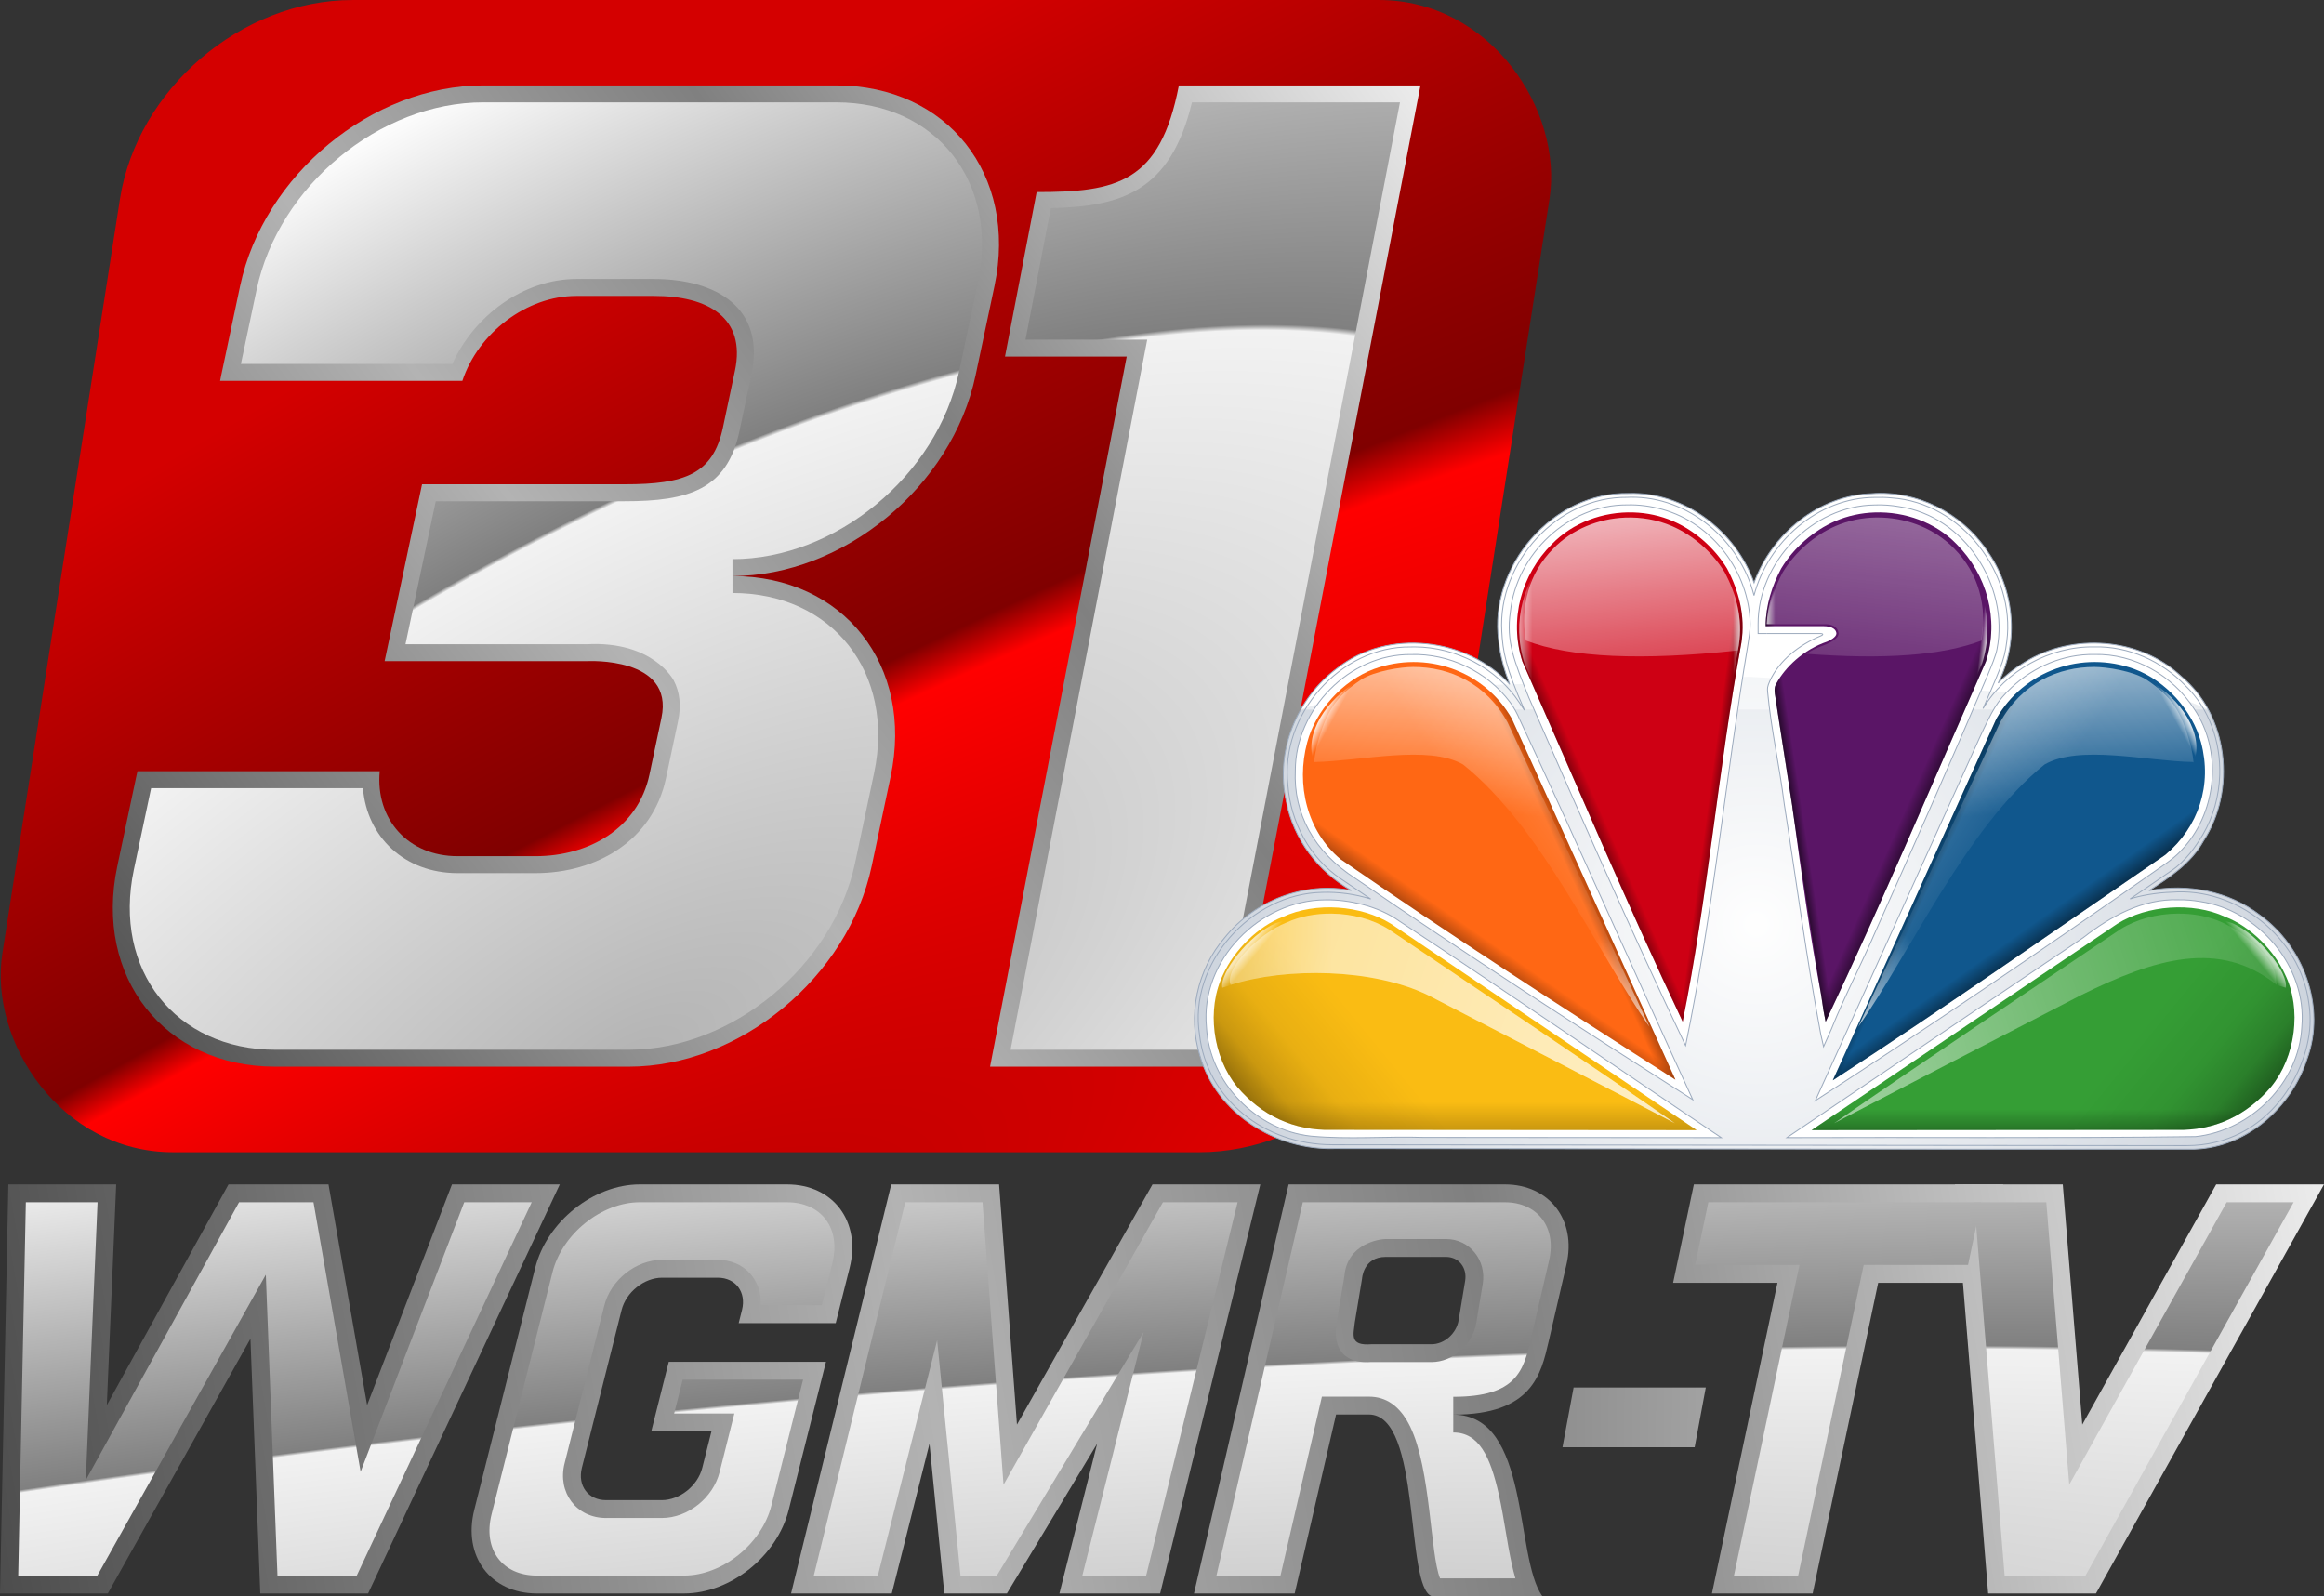 <?xml version="1.0" encoding="UTF-8" standalone="no"?>
<!-- Created with Inkscape (http://www.inkscape.org/) -->

<svg
   width="755.066mm"
   height="518.651mm"
   viewBox="0 0 755.066 518.651"
   version="1.1"
   id="svg5"
   inkscape:version="1.2 (dc2aedaf03, 2022-05-15)"
   sodipodi:docname="WGMR-TV 31 Logo (2013-2024).svg"
   xml:space="preserve"
   xmlns:inkscape="http://www.inkscape.org/namespaces/inkscape"
   xmlns:sodipodi="http://sodipodi.sourceforge.net/DTD/sodipodi-0.dtd"
   xmlns:xlink="http://www.w3.org/1999/xlink"
   xmlns="http://www.w3.org/2000/svg"
   xmlns:svg="http://www.w3.org/2000/svg"><rect x="0" y="0" width="755.066" height="518.651" fill="#333333" stroke="none"/><sodipodi:namedview
     id="namedview7"
     pagecolor="#ffffff"
     bordercolor="#000000"
     borderopacity="0.25"
     inkscape:showpageshadow="2"
     inkscape:pageopacity="0.0"
     inkscape:pagecheckerboard="0"
     inkscape:deskcolor="#d1d1d1"
     inkscape:document-units="mm"
     showgrid="false"
     inkscape:zoom="0.1463226"
     inkscape:cx="1923.8313"
     inkscape:cy="1079.8058"
     inkscape:window-width="1600"
     inkscape:window-height="837"
     inkscape:window-x="-8"
     inkscape:window-y="-8"
     inkscape:window-maximized="1"
     inkscape:current-layer="layer1" /><defs
     id="defs2"><linearGradient
       inkscape:collect="always"
       id="linearGradient1779"><stop
         style="stop-color:#4d4d4d;stop-opacity:1"
         offset="0"
         id="stop1771" /><stop
         style="stop-color:#b3b3b3;stop-opacity:1"
         offset="0.403"
         id="stop1773" /><stop
         style="stop-color:#808080;stop-opacity:1"
         offset="0.643"
         id="stop1775" /><stop
         style="stop-color:#ececec;stop-opacity:1"
         offset="1"
         id="stop1777" /></linearGradient><inkscape:path-effect
       effect="offset"
       id="path-effect1694"
       is_visible="true"
       lpeversion="1.2"
       linejoin_type="miter"
       unit="mm"
       offset="-5.8"
       miter_limit="4"
       attempt_force_join="true"
       update_on_knot_move="true" /><inkscape:path-effect
       effect="offset"
       id="path-effect1674"
       is_visible="true"
       lpeversion="1.2"
       linejoin_type="miter"
       unit="mm"
       offset="0"
       miter_limit="4"
       attempt_force_join="false"
       update_on_knot_move="true" /><linearGradient
       inkscape:collect="always"
       id="linearGradient1642"><stop
         style="stop-color:#800000;stop-opacity:1;"
         offset="0"
         id="stop1638" /><stop
         style="stop-color:#ff0000;stop-opacity:1"
         offset="0.5"
         id="stop1646" /><stop
         style="stop-color:#800000;stop-opacity:1"
         offset="0.533"
         id="stop1648" /><stop
         style="stop-color:#d40000;stop-opacity:1"
         offset="1"
         id="stop1640" /></linearGradient><linearGradient
       inkscape:collect="always"
       id="linearGradient1626"><stop
         style="stop-color:#d40000;stop-opacity:1;"
         offset="0"
         id="stop1622" /><stop
         style="stop-color:#bf0000;stop-opacity:1;"
         offset="0.5"
         id="stop1632" /><stop
         style="stop-color:#ff2a2a;stop-opacity:1"
         offset="0.517"
         id="stop1636" /><stop
         style="stop-color:#aa0000;stop-opacity:1"
         offset="1"
         id="stop1624" /></linearGradient><inkscape:path-effect
       effect="offset"
       id="path-effect1568"
       is_visible="true"
       lpeversion="1.2"
       linejoin_type="miter"
       unit="mm"
       offset="-11"
       miter_limit="4"
       attempt_force_join="false"
       update_on_knot_move="true" /><linearGradient
       inkscape:collect="always"
       id="linearGradient1558"><stop
         style="stop-color:#4d4d4d;stop-opacity:1"
         offset="0"
         id="stop1554" /><stop
         style="stop-color:#b3b3b3;stop-opacity:1"
         offset="0.403"
         id="stop1560" /><stop
         style="stop-color:#808080;stop-opacity:1"
         offset="0.643"
         id="stop1562" /><stop
         style="stop-color:#ececec;stop-opacity:1"
         offset="1"
         id="stop1556" /></linearGradient><linearGradient
       inkscape:collect="always"
       id="linearGradient1388"><stop
         style="stop-color:#b3b3b3;stop-opacity:1"
         offset="0"
         id="stop1384" /><stop
         style="stop-color:#f2f2f2;stop-opacity:1"
         offset="0.532"
         id="stop1477" /><stop
         style="stop-color:#808080;stop-opacity:1"
         offset="0.536"
         id="stop1483" /><stop
         style="stop-color:#ffffff;stop-opacity:1"
         offset="1"
         id="stop1386" /></linearGradient><inkscape:path-effect
       effect="offset"
       id="path-effect1374"
       is_visible="true"
       lpeversion="1.2"
       linejoin_type="miter"
       unit="mm"
       offset="-5.5"
       miter_limit="4"
       attempt_force_join="true"
       update_on_knot_move="true" /><radialGradient
       inkscape:collect="always"
       xlink:href="#path5266_1_"
       id="radialGradient3515"
       gradientUnits="userSpaceOnUse"
       gradientTransform="matrix(-9.429283e-6,1.866,-1.863,-9.415429e-6,242.469,-21.465)"
       cx="134.841"
       cy="-30.263"
       r="160.72" /><linearGradient
       inkscape:collect="always"
       xlink:href="#path4015-8_1_"
       id="linearGradient3517"
       gradientUnits="userSpaceOnUse"
       gradientTransform="matrix(2.87,0,0,-2.786,-584.296,1330.935)"
       x1="278.862"
       y1="410.721"
       x2="271.912"
       y2="407.687" /><linearGradient
       inkscape:collect="always"
       xlink:href="#path3162-2_1_"
       id="linearGradient3519"
       gradientUnits="userSpaceOnUse"
       gradientTransform="matrix(1.849,0,0,1.849,-18.626,302.371)"
       x1="178.384"
       y1="-81.275"
       x2="183.384"
       y2="-82.025" /><linearGradient
       inkscape:collect="always"
       xlink:href="#path3172-3_1_"
       id="linearGradient3521"
       gradientUnits="userSpaceOnUse"
       gradientTransform="matrix(1.849,0,0,1.849,-18.626,302.371)"
       x1="225.565"
       y1="-74.108"
       x2="217.065"
       y2="-77.858" /><linearGradient
       inkscape:collect="always"
       xlink:href="#path36476_1_"
       id="linearGradient3523"
       gradientUnits="userSpaceOnUse"
       gradientTransform="matrix(1.849,0,0,1.849,6.534,343.318)"
       x1="160.064"
       y1="-106.452"
       x2="163.61"
       y2="-106.452" /><linearGradient
       inkscape:collect="always"
       xlink:href="#path4648-4_1_"
       id="linearGradient3525"
       gradientUnits="userSpaceOnUse"
       gradientTransform="matrix(-1.849,0,0,1.849,598.158,302.371)"
       x1="120.668"
       y1="-186.082"
       x2="132.176"
       y2="-85.744" /><linearGradient
       inkscape:collect="always"
       xlink:href="#path4494_1_"
       id="linearGradient3527"
       gradientUnits="userSpaceOnUse"
       gradientTransform="matrix(2.87,0,0,-2.786,-584.296,1330.935)"
       x1="337.201"
       y1="410.273"
       x2="342.326"
       y2="407.927" /><linearGradient
       inkscape:collect="always"
       xlink:href="#path6981-8_1_"
       id="linearGradient3529"
       gradientUnits="userSpaceOnUse"
       gradientTransform="matrix(2.87,0,0,-2.786,-584.296,1330.935)"
       x1="252.01"
       y1="349.616"
       x2="252.01"
       y2="361.229" /><linearGradient
       inkscape:collect="always"
       xlink:href="#path7368-3_1_"
       id="linearGradient3531"
       gradientUnits="userSpaceOnUse"
       gradientTransform="matrix(2.87,0,0,-2.786,-584.296,1330.935)"
       x1="362.536"
       y1="351.628"
       x2="362.536"
       y2="359.84" /><linearGradient
       inkscape:collect="always"
       xlink:href="#path3122-4_1_"
       id="linearGradient3533"
       gradientUnits="userSpaceOnUse"
       gradientTransform="matrix(2.87,0,0,-2.786,-584.296,1330.935)"
       x1="249.017"
       y1="385.18"
       x2="255.297"
       y2="393.973" /><linearGradient
       inkscape:collect="always"
       xlink:href="#path3458-3_1_"
       id="linearGradient3535"
       gradientUnits="userSpaceOnUse"
       gradientTransform="matrix(2.87,0,0,-2.786,-584.296,1330.935)"
       x1="271.313"
       y1="418.351"
       x2="277.121"
       y2="420.814" /><linearGradient
       inkscape:collect="always"
       xlink:href="#path36466_1_"
       id="linearGradient3537"
       gradientUnits="userSpaceOnUse"
       gradientTransform="matrix(1.849,0,0,1.849,6.534,343.318)"
       x1="87.605"
       y1="-106.455"
       x2="93.858"
       y2="-106.455" /><linearGradient
       inkscape:collect="always"
       xlink:href="#path4529-6_1_"
       id="linearGradient3539"
       gradientUnits="userSpaceOnUse"
       gradientTransform="matrix(1.849,0,0,1.849,-18.626,302.371)"
       x1="234.155"
       y1="-80.666"
       x2="231.92"
       y2="-80.903" /><linearGradient
       inkscape:collect="always"
       xlink:href="#path3468-8_1_"
       id="linearGradient3541"
       gradientUnits="userSpaceOnUse"
       gradientTransform="matrix(2.87,0,0,-2.786,-584.296,1330.935)"
       x1="304.095"
       y1="423.199"
       x2="299.54"
       y2="423.786" /><linearGradient
       inkscape:collect="always"
       xlink:href="#path4471-7_1_"
       id="linearGradient3543"
       gradientUnits="userSpaceOnUse"
       gradientTransform="matrix(2.87,0,0,-2.786,-584.296,1330.935)"
       x1="305.401"
       y1="425.099"
       x2="303.399"
       y2="425.099" /><linearGradient
       inkscape:collect="always"
       xlink:href="#path4487-7_1_"
       id="linearGradient3545"
       gradientUnits="userSpaceOnUse"
       gradientTransform="matrix(1.849,0,0,1.849,-18.626,302.371)"
       x1="129.041"
       y1="-186.082"
       x2="140.548"
       y2="-85.746" /><linearGradient
       inkscape:collect="always"
       xlink:href="#path6995-6_1_"
       id="linearGradient3547"
       gradientUnits="userSpaceOnUse"
       gradientTransform="matrix(2.87,0,0,-2.786,-584.296,1330.935)"
       x1="211.707"
       y1="339.549"
       x2="243.592"
       y2="364.888" /><linearGradient
       inkscape:collect="always"
       xlink:href="#path7390-9_1_"
       id="linearGradient3549"
       gradientUnits="userSpaceOnUse"
       gradientTransform="matrix(2.87,0,0,-2.786,-584.296,1330.935)"
       x1="402.829"
       y1="339.547"
       x2="370.944"
       y2="364.886" /><linearGradient
       inkscape:collect="always"
       xlink:href="#path3462-5_1_"
       id="linearGradient3551"
       gradientUnits="userSpaceOnUse"
       gradientTransform="matrix(2.87,0,0,-2.786,-584.296,1330.935)"
       x1="363.386"
       y1="388.361"
       x2="358.555"
       y2="394.997" /><linearGradient
       inkscape:collect="always"
       xlink:href="#path4079-0_1_"
       id="linearGradient3553"
       gradientUnits="userSpaceOnUse"
       gradientTransform="matrix(2.87,0,0,-2.786,-584.296,1330.935)"
       x1="226.002"
       y1="433.018"
       x2="228.24"
       y2="431.804" /><linearGradient
       inkscape:collect="always"
       xlink:href="#path4075-6_1_"
       id="linearGradient3555"
       gradientUnits="userSpaceOnUse"
       gradientTransform="matrix(-1.849,0,0,1.849,602.007,303.894)"
       x1="26.558"
       y1="-42.459"
       x2="29.118"
       y2="-40.357" /><linearGradient
       inkscape:collect="always"
       xlink:href="#path3693-9_1_"
       id="linearGradient3557"
       gradientUnits="userSpaceOnUse"
       gradientTransform="matrix(-1.849,0,0,1.849,598.947,302.371)"
       x1="151.598"
       y1="7.975"
       x2="-13.402"
       y2="-46.025" /><linearGradient
       inkscape:collect="always"
       xlink:href="#path3626-4_1_"
       id="linearGradient3559"
       gradientUnits="userSpaceOnUse"
       gradientTransform="matrix(1.849,0,0,1.849,-18.626,302.371)"
       x1="49.874"
       y1="-12.287"
       x2="-8.876"
       y2="-12.537" /><linearGradient
       inkscape:collect="always"
       xlink:href="#path3924-5_1_"
       id="linearGradient3561"
       gradientUnits="userSpaceOnUse"
       gradientTransform="matrix(1.849,0,0,1.849,-18.626,302.371)"
       x1="100.154"
       y1="-143.23"
       x2="94.669"
       y2="-71.184" /><linearGradient
       inkscape:collect="always"
       xlink:href="#path3960-1_1_"
       id="linearGradient3563"
       gradientUnits="userSpaceOnUse"
       gradientTransform="matrix(1.849,0,0,1.849,-18.49,302.371)"
       x1="216.373"
       y1="-138.522"
       x2="98.616"
       y2="-58.798" /><linearGradient
       inkscape:collect="always"
       xlink:href="#path3993-3_1_"
       id="linearGradient3565"
       gradientUnits="userSpaceOnUse"
       gradientTransform="matrix(-1.849,0,0,1.849,598.208,302.371)"
       x1="91.779"
       y1="-143.23"
       x2="86.293"
       y2="-71.184" /><linearGradient
       inkscape:collect="always"
       xlink:href="#path4003-2_1_"
       id="linearGradient3567"
       gradientUnits="userSpaceOnUse"
       gradientTransform="matrix(-1.849,0,0,1.849,598.236,302.371)"
       x1="208.003"
       y1="-138.524"
       x2="90.242"
       y2="-58.798" /><linearGradient
       inkscape:collect="always"
       xlink:href="#path4057-1_1_"
       id="linearGradient3569"
       gradientUnits="userSpaceOnUse"
       gradientTransform="matrix(1.849,0,0,1.849,-22.177,303.894)"
       x1="34.933"
       y1="-42.459"
       x2="37.493"
       y2="-40.356" /><linearGradient
       inkscape:collect="always"
       xlink:href="#path4045-8_1_"
       id="linearGradient3571"
       gradientUnits="userSpaceOnUse"
       gradientTransform="matrix(1.849,0,0,1.849,-18.626,302.371)"
       x1="159.832"
       y1="8.571"
       x2="-4.918"
       y2="-46.179" /><linearGradient
       inkscape:collect="always"
       xlink:href="#path4091-4_1_"
       id="linearGradient3573"
       gradientUnits="userSpaceOnUse"
       gradientTransform="matrix(2.87,0,0,-2.786,-584.296,1330.935)"
       x1="388.461"
       y1="433.017"
       x2="386.223"
       y2="431.803" /><linearGradient
       inkscape:collect="always"
       xlink:href="#path4490_1_"
       id="linearGradient3575"
       gradientUnits="userSpaceOnUse"
       gradientTransform="matrix(-2.87,0,0,-2.786,1163.943,1330.935)"
       x1="285.801"
       y1="367.746"
       x2="269.267"
       y2="389.468" /><linearGradient
       inkscape:collect="always"
       xlink:href="#path4480_1_"
       id="linearGradient3577"
       gradientUnits="userSpaceOnUse"
       gradientTransform="matrix(2.87,0,0,-2.786,-584.296,1330.935)"
       x1="292.015"
       y1="367.469"
       x2="274.911"
       y2="389.66" /><radialGradient
       inkscape:collect="always"
       xlink:href="#path5266_1_"
       id="radialGradient3882"
       gradientUnits="userSpaceOnUse"
       gradientTransform="matrix(-9.429283e-6,1.866,-1.863,-9.415429e-6,242.469,-21.465)"
       cx="134.841"
       cy="-30.263"
       r="160.72" /><radialGradient
       gradientUnits="userSpaceOnUse"
       gradientTransform="matrix(-9.429283e-6,1.866,-1.863,-9.415429e-6,242.469,-21.465)"
       r="160.72"
       cy="-30.263"
       cx="134.841"
       id="path5266_1_"><stop
         id="stop12"
         style="stop-color:#FFFFFF"
         offset="0" /><stop
         id="stop14"
         style="stop-color:#9CAABD"
         offset="1" /></radialGradient><linearGradient
       gradientTransform="matrix(2.87,0,0,-2.786,-584.296,1330.935)"
       y2="407.687"
       x2="271.912"
       y1="410.721"
       x1="278.862"
       gradientUnits="userSpaceOnUse"
       id="path4015-8_1_"><stop
         id="stop27"
         style="stop-color:#000000"
         offset="0" /><stop
         id="stop29"
         style="stop-color:#000000;stop-opacity:0"
         offset="1" /></linearGradient><linearGradient
       gradientTransform="matrix(1.849,0,0,1.849,-18.626,302.371)"
       y2="-82.025"
       x2="183.384"
       y1="-81.275"
       x1="178.384"
       gradientUnits="userSpaceOnUse"
       id="path3162-2_1_"><stop
         id="stop36"
         style="stop-color:#000000"
         offset="0" /><stop
         id="stop38"
         style="stop-color:#000000;stop-opacity:0"
         offset="1" /></linearGradient><linearGradient
       gradientTransform="matrix(1.849,0,0,1.849,-18.626,302.371)"
       y2="-77.858"
       x2="217.065"
       y1="-74.108"
       x1="225.565"
       gradientUnits="userSpaceOnUse"
       id="path3172-3_1_"><stop
         id="stop42"
         style="stop-color:#000000"
         offset="0" /><stop
         id="stop44"
         style="stop-color:#000000;stop-opacity:0"
         offset="1" /></linearGradient><linearGradient
       gradientTransform="matrix(1.849,0,0,1.849,6.534,343.318)"
       y2="-106.452"
       x2="163.61"
       y1="-106.452"
       x1="160.064"
       gradientUnits="userSpaceOnUse"
       id="path36476_1_"><stop
         id="stop48"
         style="stop-color:#FFFFFF"
         offset="0" /><stop
         id="stop50"
         style="stop-color:#FFFFFF;stop-opacity:0"
         offset="1" /></linearGradient><linearGradient
       gradientTransform="matrix(-1.849,0,0,1.849,598.158,302.371)"
       y2="-85.744"
       x2="132.176"
       y1="-186.082"
       x1="120.668"
       gradientUnits="userSpaceOnUse"
       id="path4648-4_1_"><stop
         id="stop54"
         style="stop-color:#FFFFFF"
         offset="0" /><stop
         id="stop56"
         style="stop-color:#FFFFFF;stop-opacity:0"
         offset="1" /></linearGradient><linearGradient
       gradientTransform="matrix(2.87,0,0,-2.786,-584.296,1330.935)"
       y2="407.927"
       x2="342.326"
       y1="410.273"
       x1="337.201"
       gradientUnits="userSpaceOnUse"
       id="path4494_1_"><stop
         id="stop63"
         style="stop-color:#000000"
         offset="0" /><stop
         id="stop65"
         style="stop-color:#000000;stop-opacity:0"
         offset="1" /></linearGradient><linearGradient
       gradientTransform="matrix(2.87,0,0,-2.786,-584.296,1330.935)"
       y2="361.229"
       x2="252.01"
       y1="349.616"
       x1="252.01"
       gradientUnits="userSpaceOnUse"
       id="path6981-8_1_"><stop
         id="stop69"
         style="stop-color:#000000"
         offset="0" /><stop
         id="stop71"
         style="stop-color:#000000;stop-opacity:0.212"
         offset="0.5" /><stop
         id="stop73"
         style="stop-color:#000000;stop-opacity:0"
         offset="1" /></linearGradient><linearGradient
       gradientTransform="matrix(2.87,0,0,-2.786,-584.296,1330.935)"
       y2="359.84"
       x2="362.536"
       y1="351.628"
       x1="362.536"
       gradientUnits="userSpaceOnUse"
       id="path7368-3_1_"><stop
         id="stop77"
         style="stop-color:#000000"
         offset="0" /><stop
         id="stop79"
         style="stop-color:#000000;stop-opacity:0.228"
         offset="0.571" /><stop
         id="stop81"
         style="stop-color:#000000;stop-opacity:0"
         offset="1" /></linearGradient><linearGradient
       gradientTransform="matrix(2.87,0,0,-2.786,-584.296,1330.935)"
       y2="393.973"
       x2="255.297"
       y1="385.18"
       x1="249.017"
       gradientUnits="userSpaceOnUse"
       id="path3122-4_1_"><stop
         id="stop85"
         style="stop-color:#000000"
         offset="0" /><stop
         id="stop87"
         style="stop-color:#000000;stop-opacity:0"
         offset="1" /></linearGradient><linearGradient
       gradientTransform="matrix(2.87,0,0,-2.786,-584.296,1330.935)"
       y2="420.814"
       x2="277.121"
       y1="418.351"
       x1="271.313"
       gradientUnits="userSpaceOnUse"
       id="path3458-3_1_"><stop
         id="stop91"
         style="stop-color:#000000"
         offset="0" /><stop
         id="stop93"
         style="stop-color:#000000;stop-opacity:0"
         offset="1" /></linearGradient><linearGradient
       gradientTransform="matrix(1.849,0,0,1.849,6.534,343.318)"
       y2="-106.455"
       x2="93.858"
       y1="-106.455"
       x1="87.605"
       gradientUnits="userSpaceOnUse"
       id="path36466_1_"><stop
         id="stop97"
         style="stop-color:#FFFFFF"
         offset="0" /><stop
         id="stop99"
         style="stop-color:#FFFFFF;stop-opacity:0"
         offset="1" /></linearGradient><linearGradient
       gradientTransform="matrix(1.849,0,0,1.849,-18.626,302.371)"
       y2="-80.903"
       x2="231.92"
       y1="-80.666"
       x1="234.155"
       gradientUnits="userSpaceOnUse"
       id="path4529-6_1_"><stop
         id="stop103"
         style="stop-color:#FFFFFF"
         offset="0" /><stop
         id="stop105"
         style="stop-color:#FFFFFF;stop-opacity:0"
         offset="1" /></linearGradient><linearGradient
       gradientTransform="matrix(2.87,0,0,-2.786,-584.296,1330.935)"
       y2="423.786"
       x2="299.54"
       y1="423.199"
       x1="304.095"
       gradientUnits="userSpaceOnUse"
       id="path3468-8_1_"><stop
         id="stop109"
         style="stop-color:#000000"
         offset="0" /><stop
         id="stop111"
         style="stop-color:#000000;stop-opacity:0"
         offset="1" /></linearGradient><linearGradient
       gradientTransform="matrix(2.87,0,0,-2.786,-584.296,1330.935)"
       y2="425.099"
       x2="303.399"
       y1="425.099"
       x1="305.401"
       gradientUnits="userSpaceOnUse"
       id="path4471-7_1_"><stop
         id="stop115"
         style="stop-color:#FFFFFF"
         offset="0" /><stop
         id="stop117"
         style="stop-color:#FFFFFF;stop-opacity:0"
         offset="1" /></linearGradient><linearGradient
       gradientTransform="matrix(1.849,0,0,1.849,-18.626,302.371)"
       y2="-85.746"
       x2="140.548"
       y1="-186.082"
       x1="129.041"
       gradientUnits="userSpaceOnUse"
       id="path4487-7_1_"><stop
         id="stop121"
         style="stop-color:#FFFFFF"
         offset="0" /><stop
         id="stop123"
         style="stop-color:#FFFFFF;stop-opacity:0"
         offset="1" /></linearGradient><linearGradient
       gradientTransform="matrix(2.87,0,0,-2.786,-584.296,1330.935)"
       y2="364.888"
       x2="243.592"
       y1="339.549"
       x1="211.707"
       gradientUnits="userSpaceOnUse"
       id="path6995-6_1_"><stop
         id="stop127"
         style="stop-color:#000000"
         offset="0" /><stop
         id="stop129"
         style="stop-color:#000000;stop-opacity:0.192"
         offset="0.506" /><stop
         id="stop131"
         style="stop-color:#000000;stop-opacity:0.067"
         offset="0.691" /><stop
         id="stop133"
         style="stop-color:#000000;stop-opacity:0"
         offset="1" /></linearGradient><linearGradient
       gradientTransform="matrix(2.87,0,0,-2.786,-584.296,1330.935)"
       y2="364.886"
       x2="370.944"
       y1="339.547"
       x1="402.829"
       gradientUnits="userSpaceOnUse"
       id="path7390-9_1_"><stop
         id="stop137"
         style="stop-color:#000000"
         offset="0" /><stop
         id="stop139"
         style="stop-color:#000000;stop-opacity:0.192"
         offset="0.506" /><stop
         id="stop141"
         style="stop-color:#000000;stop-opacity:0.067"
         offset="0.691" /><stop
         id="stop143"
         style="stop-color:#000000;stop-opacity:0"
         offset="1" /></linearGradient><linearGradient
       gradientTransform="matrix(2.87,0,0,-2.786,-584.296,1330.935)"
       y2="394.997"
       x2="358.555"
       y1="388.361"
       x1="363.386"
       gradientUnits="userSpaceOnUse"
       id="path3462-5_1_"><stop
         id="stop147"
         style="stop-color:#000000"
         offset="0" /><stop
         id="stop149"
         style="stop-color:#000000;stop-opacity:0"
         offset="1" /></linearGradient><linearGradient
       gradientTransform="matrix(2.87,0,0,-2.786,-584.296,1330.935)"
       y2="431.804"
       x2="228.24"
       y1="433.018"
       x1="226.002"
       gradientUnits="userSpaceOnUse"
       id="path4079-0_1_"><stop
         id="stop153"
         style="stop-color:#FFFFFF"
         offset="0" /><stop
         id="stop155"
         style="stop-color:#FFFFFF;stop-opacity:0"
         offset="1" /></linearGradient><linearGradient
       gradientTransform="matrix(-1.849,0,0,1.849,602.007,303.894)"
       y2="-40.357"
       x2="29.118"
       y1="-42.459"
       x1="26.558"
       gradientUnits="userSpaceOnUse"
       id="path4075-6_1_"><stop
         id="stop159"
         style="stop-color:#FFFFFF"
         offset="0" /><stop
         id="stop161"
         style="stop-color:#FFFFFF;stop-opacity:0"
         offset="1" /></linearGradient><linearGradient
       gradientTransform="matrix(-1.849,0,0,1.849,598.947,302.371)"
       y2="-46.025"
       x2="-13.402"
       y1="7.975"
       x1="151.598"
       gradientUnits="userSpaceOnUse"
       id="path3693-9_1_"><stop
         id="stop165"
         style="stop-color:#FFFFFF;stop-opacity:0.75"
         offset="0" /><stop
         id="stop167"
         style="stop-color:#FFFFFF;stop-opacity:0"
         offset="1" /></linearGradient><linearGradient
       gradientTransform="matrix(1.849,0,0,1.849,-18.626,302.371)"
       y2="-12.537"
       x2="-8.876"
       y1="-12.287"
       x1="49.874"
       gradientUnits="userSpaceOnUse"
       id="path3626-4_1_"><stop
         id="stop171"
         style="stop-color:#FFFFFF;stop-opacity:0.75"
         offset="0" /><stop
         id="stop173"
         style="stop-color:#FFFFFF;stop-opacity:0"
         offset="1" /></linearGradient><linearGradient
       gradientTransform="matrix(1.849,0,0,1.849,-18.626,302.371)"
       y2="-71.184"
       x2="94.669"
       y1="-143.23"
       x1="100.154"
       gradientUnits="userSpaceOnUse"
       id="path3924-5_1_"><stop
         id="stop177"
         style="stop-color:#FFFFFF"
         offset="0" /><stop
         id="stop179"
         style="stop-color:#FFFFFF;stop-opacity:0"
         offset="1" /></linearGradient><linearGradient
       gradientTransform="matrix(1.849,0,0,1.849,-18.49,302.371)"
       y2="-58.798"
       x2="98.616"
       y1="-138.522"
       x1="216.373"
       gradientUnits="userSpaceOnUse"
       id="path3960-1_1_"><stop
         id="stop183"
         style="stop-color:#FFFFFF"
         offset="0" /><stop
         id="stop185"
         style="stop-color:#FFFFFF;stop-opacity:0"
         offset="1" /></linearGradient><linearGradient
       gradientTransform="matrix(-1.849,0,0,1.849,598.208,302.371)"
       y2="-71.184"
       x2="86.293"
       y1="-143.23"
       x1="91.779"
       gradientUnits="userSpaceOnUse"
       id="path3993-3_1_"><stop
         id="stop189"
         style="stop-color:#FFFFFF"
         offset="0" /><stop
         id="stop191"
         style="stop-color:#FFFFFF;stop-opacity:0"
         offset="1" /></linearGradient><linearGradient
       gradientTransform="matrix(-1.849,0,0,1.849,598.236,302.371)"
       y2="-58.798"
       x2="90.242"
       y1="-138.524"
       x1="208.003"
       gradientUnits="userSpaceOnUse"
       id="path4003-2_1_"><stop
         id="stop195"
         style="stop-color:#FFFFFF"
         offset="0" /><stop
         id="stop197"
         style="stop-color:#FFFFFF;stop-opacity:0"
         offset="1" /></linearGradient><linearGradient
       gradientTransform="matrix(1.849,0,0,1.849,-22.177,303.894)"
       y2="-40.356"
       x2="37.493"
       y1="-42.459"
       x1="34.933"
       gradientUnits="userSpaceOnUse"
       id="path4057-1_1_"><stop
         id="stop201"
         style="stop-color:#FFFFFF"
         offset="0" /><stop
         id="stop203"
         style="stop-color:#FFFFFF;stop-opacity:0"
         offset="1" /></linearGradient><linearGradient
       gradientTransform="matrix(1.849,0,0,1.849,-18.626,302.371)"
       y2="-46.179"
       x2="-4.918"
       y1="8.571"
       x1="159.832"
       gradientUnits="userSpaceOnUse"
       id="path4045-8_1_"><stop
         id="stop207"
         style="stop-color:#FFFFFF;stop-opacity:0.75"
         offset="0" /><stop
         id="stop209"
         style="stop-color:#FFFFFF;stop-opacity:0"
         offset="1" /></linearGradient><linearGradient
       gradientTransform="matrix(2.87,0,0,-2.786,-584.296,1330.935)"
       y2="431.803"
       x2="386.223"
       y1="433.017"
       x1="388.461"
       gradientUnits="userSpaceOnUse"
       id="path4091-4_1_"><stop
         id="stop213"
         style="stop-color:#FFFFFF"
         offset="0" /><stop
         id="stop215"
         style="stop-color:#FFFFFF;stop-opacity:0"
         offset="1" /></linearGradient><linearGradient
       gradientTransform="matrix(-2.87,0,0,-2.786,1163.943,1330.935)"
       y2="389.468"
       x2="269.267"
       y1="367.746"
       x1="285.801"
       gradientUnits="userSpaceOnUse"
       id="path4490_1_"><stop
         id="stop219"
         style="stop-color:#FFFFFF"
         offset="0" /><stop
         id="stop221"
         style="stop-color:#FFFFFF;stop-opacity:0"
         offset="1" /></linearGradient><linearGradient
       gradientTransform="matrix(2.87,0,0,-2.786,-584.296,1330.935)"
       y2="389.66"
       x2="274.911"
       y1="367.469"
       x1="292.015"
       gradientUnits="userSpaceOnUse"
       id="path4480_1_"><stop
         id="stop225"
         style="stop-color:#FFFFFF"
         offset="0" /><stop
         id="stop227"
         style="stop-color:#FFFFFF;stop-opacity:0"
         offset="1" /></linearGradient><linearGradient
       inkscape:collect="always"
       xlink:href="#path4480_1_"
       id="linearGradient4049"
       gradientUnits="userSpaceOnUse"
       gradientTransform="matrix(4.828,0,0,-4.687,-983.432,2236.314)"
       x1="292.015"
       y1="367.469"
       x2="274.911"
       y2="389.66" /><linearGradient
       inkscape:collect="always"
       xlink:href="#path4490_1_"
       id="linearGradient4052"
       gradientUnits="userSpaceOnUse"
       gradientTransform="matrix(-4.828,0,0,-4.687,1957.277,2236.314)"
       x1="285.801"
       y1="367.746"
       x2="269.267"
       y2="389.468" /><linearGradient
       inkscape:collect="always"
       xlink:href="#path4091-4_1_"
       id="linearGradient4055"
       gradientUnits="userSpaceOnUse"
       gradientTransform="matrix(4.828,0,0,-4.687,-983.432,2236.314)"
       x1="388.461"
       y1="433.017"
       x2="386.223"
       y2="431.803" /><linearGradient
       inkscape:collect="always"
       xlink:href="#path4045-8_1_"
       id="linearGradient4058"
       gradientUnits="userSpaceOnUse"
       gradientTransform="matrix(3.11,0,0,3.11,-31.92,506.167)"
       x1="159.832"
       y1="8.571"
       x2="-4.918"
       y2="-46.179" /><linearGradient
       inkscape:collect="always"
       xlink:href="#path4057-1_1_"
       id="linearGradient4061"
       gradientUnits="userSpaceOnUse"
       gradientTransform="matrix(3.11,0,0,3.11,-37.893,508.73)"
       x1="34.933"
       y1="-42.459"
       x2="37.493"
       y2="-40.356" /><linearGradient
       inkscape:collect="always"
       xlink:href="#path4003-2_1_"
       id="linearGradient4064"
       gradientUnits="userSpaceOnUse"
       gradientTransform="matrix(-3.11,0,0,3.11,1005.703,506.167)"
       x1="208.003"
       y1="-138.524"
       x2="90.242"
       y2="-58.798" /><linearGradient
       inkscape:collect="always"
       xlink:href="#path3993-3_1_"
       id="linearGradient4067"
       gradientUnits="userSpaceOnUse"
       gradientTransform="matrix(-3.11,0,0,3.11,1005.657,506.167)"
       x1="91.779"
       y1="-143.23"
       x2="86.293"
       y2="-71.184" /><linearGradient
       inkscape:collect="always"
       xlink:href="#path3960-1_1_"
       id="linearGradient4070"
       gradientUnits="userSpaceOnUse"
       gradientTransform="matrix(3.11,0,0,3.11,-31.69,506.167)"
       x1="216.373"
       y1="-138.522"
       x2="98.616"
       y2="-58.798" /><linearGradient
       inkscape:collect="always"
       xlink:href="#path3924-5_1_"
       id="linearGradient4073"
       gradientUnits="userSpaceOnUse"
       gradientTransform="matrix(3.11,0,0,3.11,-31.92,506.167)"
       x1="100.154"
       y1="-143.23"
       x2="94.669"
       y2="-71.184" /><linearGradient
       inkscape:collect="always"
       xlink:href="#path3626-4_1_"
       id="linearGradient4076"
       gradientUnits="userSpaceOnUse"
       gradientTransform="matrix(3.11,0,0,3.11,-31.92,506.167)"
       x1="49.874"
       y1="-12.287"
       x2="-8.876"
       y2="-12.537" /><linearGradient
       inkscape:collect="always"
       xlink:href="#path3693-9_1_"
       id="linearGradient4079"
       gradientUnits="userSpaceOnUse"
       gradientTransform="matrix(-3.11,0,0,3.11,1006.899,506.167)"
       x1="151.598"
       y1="7.975"
       x2="-13.402"
       y2="-46.025" /><linearGradient
       inkscape:collect="always"
       xlink:href="#path4075-6_1_"
       id="linearGradient4082"
       gradientUnits="userSpaceOnUse"
       gradientTransform="matrix(-3.11,0,0,3.11,1012.047,508.73)"
       x1="26.558"
       y1="-42.459"
       x2="29.118"
       y2="-40.357" /><linearGradient
       inkscape:collect="always"
       xlink:href="#path4079-0_1_"
       id="linearGradient4085"
       gradientUnits="userSpaceOnUse"
       gradientTransform="matrix(4.828,0,0,-4.687,-983.432,2236.314)"
       x1="226.002"
       y1="433.018"
       x2="228.24"
       y2="431.804" /><linearGradient
       inkscape:collect="always"
       xlink:href="#path3462-5_1_"
       id="linearGradient4088"
       gradientUnits="userSpaceOnUse"
       gradientTransform="matrix(4.828,0,0,-4.687,-983.432,2236.314)"
       x1="363.386"
       y1="388.361"
       x2="358.555"
       y2="394.997" /><linearGradient
       inkscape:collect="always"
       xlink:href="#path7390-9_1_"
       id="linearGradient4091"
       gradientUnits="userSpaceOnUse"
       gradientTransform="matrix(4.828,0,0,-4.687,-983.432,2236.314)"
       x1="402.829"
       y1="339.547"
       x2="370.944"
       y2="364.886" /><linearGradient
       inkscape:collect="always"
       xlink:href="#path6995-6_1_"
       id="linearGradient4094"
       gradientUnits="userSpaceOnUse"
       gradientTransform="matrix(4.828,0,0,-4.687,-983.432,2236.314)"
       x1="211.707"
       y1="339.549"
       x2="243.592"
       y2="364.888" /><linearGradient
       inkscape:collect="always"
       xlink:href="#path4487-7_1_"
       id="linearGradient4097"
       gradientUnits="userSpaceOnUse"
       gradientTransform="matrix(3.11,0,0,3.11,-31.92,506.167)"
       x1="129.041"
       y1="-186.082"
       x2="140.548"
       y2="-85.746" /><linearGradient
       inkscape:collect="always"
       xlink:href="#path4471-7_1_"
       id="linearGradient4100"
       gradientUnits="userSpaceOnUse"
       gradientTransform="matrix(4.828,0,0,-4.687,-983.432,2236.314)"
       x1="305.401"
       y1="425.099"
       x2="303.399"
       y2="425.099" /><linearGradient
       inkscape:collect="always"
       xlink:href="#path3468-8_1_"
       id="linearGradient4103"
       gradientUnits="userSpaceOnUse"
       gradientTransform="matrix(4.828,0,0,-4.687,-983.432,2236.314)"
       x1="304.095"
       y1="423.199"
       x2="299.54"
       y2="423.786" /><linearGradient
       inkscape:collect="always"
       xlink:href="#path4529-6_1_"
       id="linearGradient4106"
       gradientUnits="userSpaceOnUse"
       gradientTransform="matrix(1.849,0,0,1.849,-18.62,302.372)"
       x1="234.155"
       y1="-80.666"
       x2="231.92"
       y2="-80.903" /><linearGradient
       inkscape:collect="always"
       xlink:href="#path36466_1_"
       id="linearGradient4109"
       gradientUnits="userSpaceOnUse"
       gradientTransform="matrix(3.11,0,0,3.11,10.402,575.045)"
       x1="87.605"
       y1="-106.455"
       x2="93.858"
       y2="-106.455" /><linearGradient
       inkscape:collect="always"
       xlink:href="#path3458-3_1_"
       id="linearGradient4112"
       gradientUnits="userSpaceOnUse"
       gradientTransform="matrix(4.828,0,0,-4.687,-983.432,2236.314)"
       x1="271.313"
       y1="418.351"
       x2="277.121"
       y2="420.814" /><linearGradient
       inkscape:collect="always"
       xlink:href="#path3122-4_1_"
       id="linearGradient4115"
       gradientUnits="userSpaceOnUse"
       gradientTransform="matrix(4.828,0,0,-4.687,-983.432,2236.314)"
       x1="249.017"
       y1="385.18"
       x2="255.297"
       y2="393.973" /><linearGradient
       inkscape:collect="always"
       xlink:href="#path7368-3_1_"
       id="linearGradient4118"
       gradientUnits="userSpaceOnUse"
       gradientTransform="matrix(4.828,0,0,-4.687,-983.432,2236.314)"
       x1="362.536"
       y1="351.628"
       x2="362.536"
       y2="359.84" /><linearGradient
       inkscape:collect="always"
       xlink:href="#path6981-8_1_"
       id="linearGradient4121"
       gradientUnits="userSpaceOnUse"
       gradientTransform="matrix(4.828,0,0,-4.687,-983.432,2236.314)"
       x1="252.01"
       y1="349.616"
       x2="252.01"
       y2="361.229" /><linearGradient
       inkscape:collect="always"
       xlink:href="#path4494_1_"
       id="linearGradient4124"
       gradientUnits="userSpaceOnUse"
       gradientTransform="matrix(4.828,0,0,-4.687,-983.432,2236.314)"
       x1="337.201"
       y1="410.273"
       x2="342.326"
       y2="407.927" /><linearGradient
       inkscape:collect="always"
       xlink:href="#path36476_1_"
       id="linearGradient4133"
       gradientUnits="userSpaceOnUse"
       gradientTransform="matrix(3.11,0,0,3.11,10.404,575.044)"
       x1="160.064"
       y1="-106.452"
       x2="163.61"
       y2="-106.452" /><linearGradient
       inkscape:collect="always"
       xlink:href="#path3172-3_1_"
       id="linearGradient4136"
       gradientUnits="userSpaceOnUse"
       gradientTransform="matrix(1.849,0,0,1.849,-18.62,302.372)"
       x1="225.565"
       y1="-74.108"
       x2="217.065"
       y2="-77.858" /><linearGradient
       inkscape:collect="always"
       xlink:href="#path3162-2_1_"
       id="linearGradient4139"
       gradientUnits="userSpaceOnUse"
       gradientTransform="matrix(3.11,0,0,3.11,-31.922,506.167)"
       x1="178.384"
       y1="-81.275"
       x2="183.384"
       y2="-82.025" /><linearGradient
       inkscape:collect="always"
       xlink:href="#path4015-8_1_"
       id="linearGradient4145"
       gradientUnits="userSpaceOnUse"
       gradientTransform="matrix(4.828,0,0,-4.687,-983.432,2236.314)"
       x1="278.862"
       y1="410.721"
       x2="271.912"
       y2="407.687" /><radialGradient
       inkscape:collect="always"
       xlink:href="#path5266_1_"
       id="radialGradient4157"
       gradientUnits="userSpaceOnUse"
       gradientTransform="matrix(-9.429283e-6,1.866,-1.863,-9.415429e-6,242.475,-21.464)"
       cx="134.841"
       cy="-30.263"
       r="160.72" /><linearGradient
       inkscape:collect="always"
       xlink:href="#path7390-9_1_"
       id="linearGradient4192"
       gradientUnits="userSpaceOnUse"
       gradientTransform="matrix(2.87,0,0,-2.786,-584.29,1330.936)"
       x1="402.829"
       y1="339.547"
       x2="370.944"
       y2="364.886" /><linearGradient
       inkscape:collect="always"
       xlink:href="#path4529-6_1_"
       id="linearGradient4742"
       gradientUnits="userSpaceOnUse"
       gradientTransform="matrix(3.11,0,0,3.11,-31.92,506.167)"
       x1="234.155"
       y1="-80.666"
       x2="231.92"
       y2="-80.903" /><linearGradient
       inkscape:collect="always"
       xlink:href="#path4648-4_1_"
       id="linearGradient4746"
       gradientUnits="userSpaceOnUse"
       gradientTransform="matrix(-3.11,0,0,3.11,1005.573,506.169)"
       x1="120.668"
       y1="-186.082"
       x2="132.176"
       y2="-85.744" /><linearGradient
       inkscape:collect="always"
       xlink:href="#path3172-3_1_"
       id="linearGradient4750"
       gradientUnits="userSpaceOnUse"
       gradientTransform="matrix(3.11,0,0,3.11,-31.922,506.167)"
       x1="225.565"
       y1="-74.108"
       x2="217.065"
       y2="-77.858" /><radialGradient
       inkscape:collect="always"
       xlink:href="#path5266_1_"
       id="radialGradient4772"
       gradientUnits="userSpaceOnUse"
       gradientTransform="matrix(-1.5860983e-5,3.139,-3.135,-1.5837679e-5,407.268,-38.557)"
       cx="134.841"
       cy="-30.263"
       r="160.72" /><radialGradient
       inkscape:collect="always"
       xlink:href="#linearGradient1388"
       id="radialGradient1485"
       cx="59.274"
       cy="205.093"
       fx="59.274"
       fy="205.093"
       r="86.014"
       gradientTransform="matrix(2.852,-1.779,0.785,1.259,-270.542,31.194)"
       gradientUnits="userSpaceOnUse" /><linearGradient
       inkscape:collect="always"
       xlink:href="#linearGradient1558"
       id="linearGradient1552"
       x1="-10.283"
       y1="183.987"
       x2="166.817"
       y2="51.082"
       gradientUnits="userSpaceOnUse" /><radialGradient
       inkscape:collect="always"
       xlink:href="#linearGradient1626"
       id="radialGradient1630"
       cx="-696.762"
       cy="-322.876"
       fx="-696.762"
       fy="-322.876"
       r="221.162"
       gradientTransform="matrix(-2.531,-1.095,1.981,-0.952,-1698.219,-1062.528)"
       gradientUnits="userSpaceOnUse" /><radialGradient
       inkscape:collect="always"
       xlink:href="#linearGradient1642"
       id="radialGradient1644"
       cx="-758.491"
       cy="220.464"
       fx="-758.491"
       fy="220.464"
       r="232.229"
       gradientTransform="matrix(6.512,-3.821,-2.309,3.373,4551.599,-3269.498)"
       gradientUnits="userSpaceOnUse" /><radialGradient
       inkscape:collect="always"
       xlink:href="#linearGradient1388"
       id="radialGradient1702"
       cx="-640.588"
       cy="876.224"
       fx="-640.588"
       fy="876.224"
       r="369.635"
       gradientTransform="matrix(3.81,-0.327,0.053,0.623,1930.613,-512.506)"
       gradientUnits="userSpaceOnUse" /><linearGradient
       inkscape:collect="always"
       xlink:href="#linearGradient1779"
       id="linearGradient1769"
       x1="-747.061"
       y1="183.987"
       x2="8.005"
       y2="51.082"
       gradientUnits="userSpaceOnUse" /><linearGradient
       inkscape:collect="always"
       xlink:href="#linearGradient1558"
       id="linearGradient1860"
       gradientUnits="userSpaceOnUse"
       x1="-10.283"
       y1="183.987"
       x2="166.817"
       y2="51.082" /><linearGradient
       inkscape:collect="always"
       xlink:href="#linearGradient1558"
       id="linearGradient1862"
       gradientUnits="userSpaceOnUse"
       x1="-10.283"
       y1="183.987"
       x2="166.817"
       y2="51.082" /><linearGradient
       inkscape:collect="always"
       xlink:href="#linearGradient1779"
       id="linearGradient1864"
       gradientUnits="userSpaceOnUse"
       x1="-747.061"
       y1="183.987"
       x2="8.005"
       y2="51.082" /><linearGradient
       inkscape:collect="always"
       xlink:href="#linearGradient1779"
       id="linearGradient1866"
       gradientUnits="userSpaceOnUse"
       x1="-747.061"
       y1="183.987"
       x2="8.005"
       y2="51.082" /><linearGradient
       inkscape:collect="always"
       xlink:href="#linearGradient1779"
       id="linearGradient1868"
       gradientUnits="userSpaceOnUse"
       x1="-747.061"
       y1="183.987"
       x2="8.005"
       y2="51.082" /><linearGradient
       inkscape:collect="always"
       xlink:href="#linearGradient1779"
       id="linearGradient1870"
       gradientUnits="userSpaceOnUse"
       x1="-747.061"
       y1="183.987"
       x2="8.005"
       y2="51.082" /><linearGradient
       inkscape:collect="always"
       xlink:href="#linearGradient1779"
       id="linearGradient1872"
       gradientUnits="userSpaceOnUse"
       x1="-747.061"
       y1="183.987"
       x2="8.005"
       y2="51.082" /><linearGradient
       inkscape:collect="always"
       xlink:href="#linearGradient1779"
       id="linearGradient1874"
       gradientUnits="userSpaceOnUse"
       x1="-747.061"
       y1="183.987"
       x2="8.005"
       y2="51.082" /><linearGradient
       inkscape:collect="always"
       xlink:href="#linearGradient1779"
       id="linearGradient1876"
       gradientUnits="userSpaceOnUse"
       x1="-747.061"
       y1="183.987"
       x2="8.005"
       y2="51.082" /><linearGradient
       inkscape:collect="always"
       xlink:href="#linearGradient1779"
       id="linearGradient1878"
       gradientUnits="userSpaceOnUse"
       x1="-747.061"
       y1="183.987"
       x2="8.005"
       y2="51.082" /><radialGradient
       inkscape:collect="always"
       xlink:href="#linearGradient1388"
       id="radialGradient1880"
       gradientUnits="userSpaceOnUse"
       gradientTransform="matrix(2.852,-1.779,0.785,1.259,-270.542,31.194)"
       cx="59.274"
       cy="205.093"
       fx="59.274"
       fy="205.093"
       r="86.014" /><radialGradient
       inkscape:collect="always"
       xlink:href="#linearGradient1388"
       id="radialGradient1882"
       gradientUnits="userSpaceOnUse"
       gradientTransform="matrix(2.852,-1.779,0.785,1.259,-270.542,31.194)"
       cx="59.274"
       cy="205.093"
       fx="59.274"
       fy="205.093"
       r="86.014" /><radialGradient
       inkscape:collect="always"
       xlink:href="#linearGradient1388"
       id="radialGradient1884"
       gradientUnits="userSpaceOnUse"
       gradientTransform="matrix(3.81,-0.327,0.053,0.623,1930.613,-512.506)"
       cx="-640.588"
       cy="876.224"
       fx="-640.588"
       fy="876.224"
       r="369.635" /><radialGradient
       inkscape:collect="always"
       xlink:href="#linearGradient1388"
       id="radialGradient1886"
       gradientUnits="userSpaceOnUse"
       gradientTransform="matrix(3.81,-0.327,0.053,0.623,1930.613,-512.506)"
       cx="-640.588"
       cy="876.224"
       fx="-640.588"
       fy="876.224"
       r="369.635" /><radialGradient
       inkscape:collect="always"
       xlink:href="#linearGradient1388"
       id="radialGradient1888"
       gradientUnits="userSpaceOnUse"
       gradientTransform="matrix(3.81,-0.327,0.053,0.623,1930.613,-512.506)"
       cx="-640.588"
       cy="876.224"
       fx="-640.588"
       fy="876.224"
       r="369.635" /><radialGradient
       inkscape:collect="always"
       xlink:href="#linearGradient1388"
       id="radialGradient1890"
       gradientUnits="userSpaceOnUse"
       gradientTransform="matrix(3.81,-0.327,0.053,0.623,1930.613,-512.506)"
       cx="-640.588"
       cy="876.224"
       fx="-640.588"
       fy="876.224"
       r="369.635" /><radialGradient
       inkscape:collect="always"
       xlink:href="#linearGradient1388"
       id="radialGradient1892"
       gradientUnits="userSpaceOnUse"
       gradientTransform="matrix(3.81,-0.327,0.053,0.623,1930.613,-512.506)"
       cx="-640.588"
       cy="876.224"
       fx="-640.588"
       fy="876.224"
       r="369.635" /><radialGradient
       inkscape:collect="always"
       xlink:href="#linearGradient1388"
       id="radialGradient1894"
       gradientUnits="userSpaceOnUse"
       gradientTransform="matrix(3.81,-0.327,0.053,0.623,1930.613,-512.506)"
       cx="-640.588"
       cy="876.224"
       fx="-640.588"
       fy="876.224"
       r="369.635" /><radialGradient
       inkscape:collect="always"
       xlink:href="#linearGradient1388"
       id="radialGradient1896"
       gradientUnits="userSpaceOnUse"
       gradientTransform="matrix(3.81,-0.327,0.053,0.623,1930.613,-512.506)"
       cx="-640.588"
       cy="876.224"
       fx="-640.588"
       fy="876.224"
       r="369.635" /><radialGradient
       inkscape:collect="always"
       xlink:href="#linearGradient1388"
       id="radialGradient1898"
       gradientUnits="userSpaceOnUse"
       gradientTransform="matrix(3.81,-0.327,0.053,0.623,1930.613,-512.506)"
       cx="-640.588"
       cy="876.224"
       fx="-640.588"
       fy="876.224"
       r="369.635" /></defs><g
     inkscape:label="Layer 1"
     inkscape:groupmode="layer"
     id="layer1"
     transform="translate(747.061,333.761)"><rect
       style="fill:url(#radialGradient1644);fill-opacity:1;stroke-width:0.237"
       id="rect684"
       width="464.457"
       height="378.926"
       x="-750.032"
       y="-337.808"
       ry="65.493"
       transform="matrix(1,0,-0.154,0.988,0,0)" /><path
       style="fill:url(#radialGradient1630);fill-opacity:1;stroke-width:0.237"
       id="rect1566"
       width="464.457"
       height="378.926"
       x="-750.032"
       y="-337.808"
       ry="65.493"
       transform="matrix(1,0,-0.154,0.988,0,0)"
       inkscape:path-effect="#path-effect1568"
       d="m -684.539,-326.74 h 333.471 c 30.159,0 54.428,24.268 54.428,54.426 V -24.375 c 0,30.158 -24.269,54.426 -54.428,54.426 h -333.471 c -30.159,0 -54.426,-24.267 -54.426,-54.426 v -247.939 c 0,-30.159 24.267,-54.426 54.426,-54.426 z"
       sodipodi:type="rect" /><g
       id="g562"
       transform="matrix(2.399,0,0,2.399,-685.742,-428.55)"
       style="fill:url(#linearGradient1552);fill-opacity:1"><path
         id="rect184"
         style="fill:url(#linearGradient1860);fill-opacity:1;stroke-width:0.232"
         d="m 39.879,51.082 c -15.052,0 -29.735,12.118 -32.921,27.17 l -2.563,12.111 c -0.052,0.246 -0.101,0.492 -0.146,0.736 H 37.056 c 2.151,-6.499 8.71,-11.507 15.424,-11.507 h 10.552 c 7.25,0 12.472,2.898 10.938,10.148 l -1.626,7.682 c -1.338,6.32 -5.168,7.682 -13.293,7.682 H 31.598 l -5.07,23.954 h 27.453 c 0,0 11.806,-0.656 10.041,7.682 l -1.626,7.682 c -1.534,7.25 -8.175,11.052 -15.425,11.052 h -10.552 c -6.715,0 -11.153,-5.008 -10.553,-11.507 H -6.941 c -0.058,0.245 -0.114,0.49 -0.166,0.736 l -2.563,12.111 c -3.186,15.052 6.367,27.17 21.42,27.17 h 47.824 c 15.052,0 29.735,-12.118 32.921,-27.17 l 2.563,-12.111 c 3.186,-15.052 -6.367,-27.17 -21.42,-27.17 15.052,0 29.735,-12.118 32.921,-27.17 l 2.563,-12.111 C 112.308,63.2 102.755,51.082 87.703,51.082 Z"
         sodipodi:nodetypes="sssccsssccccccsssccsssssscssss" /><path
         id="rect555"
         style="fill:url(#linearGradient1862);fill-opacity:1;stroke-width:0.649"
         d="M 134.097,51.082 C 131.56,64.268 125.706,65.528 114.834,65.528 l -4.287,22.278 h 16.483 L 108.525,183.987 h 32.72 L 166.818,51.082 Z"
         sodipodi:nodetypes="cccccccc" /></g><g
       id="g1672"
       style="fill:url(#linearGradient1769);fill-opacity:1"><g
         id="g652"
         style="fill:url(#linearGradient1876);fill-opacity:1"><path
           id="rect564"
           style="fill:url(#linearGradient1864);fill-opacity:1;stroke-width:0.297"
           d="m -111.905,51.082 10.794,132.905 h 35.034 L 8.005,51.082 H -27.029 L -70.533,129.13 -76.872,51.082 Z" /><path
           id="path640"
           style="fill:url(#linearGradient1866);fill-opacity:1;stroke-width:0.287"
           d="M -328.395,51.082 -359.135,183.987 h 32.72 l 13.449,-58.147 h 10.632 c 17.326,0 11.658,56.098 20.468,59.051 h 8.976 8.976 8.976 8.976 c -9.126,-12.817 -3.795,-58.999 -28.936,-58.999 25.661,0 28.529,-13.137 30.993,-23.791 l 5.787,-25.019 c 3.331,-14.404 -5.582,-25.999 -19.986,-25.999 h -37.573 z M -296.836,74.637 h 6.524 13.048 c 4.166,0 6.943,3.487 6.226,7.819 l -2.108,12.742 c -0.717,4.332 -4.647,7.819 -8.813,7.819 h -13.048 -6.524 c -7.229,0.572 -5.74,-3.184 -5.35,-7.095 l 1.174,-7.095 1.174,-7.095 c 0,0 0.351,-7.095 7.698,-7.095 z"
           sodipodi:nodetypes="cccccccccccsssccscsssscccccs" /><path
           id="rect570"
           style="fill:url(#linearGradient1868);fill-opacity:1;stroke-width:0.287"
           d="M -457.491,51.082 -490.039,183.987 h 32.72 l 12.248,-48.654 4.816,48.654 h 20.341 l 29.311,-48.653 -12.248,48.653 h 32.72 l 32.548,-132.905 h -32.72 -2.313 l -44.036,78.048 -5.808,-78.048 h -2.313 z"
           sodipodi:nodetypes="cccccccccccccccc" /><path
           id="rect576"
           style="fill:url(#linearGradient1870);fill-opacity:1;stroke-width:0.287"
           d="m -196.727,51.082 -6.741,31.965 h 33.905 L -190.849,183.987 h 32.72 l 21.287,-100.94 h 33.904 l 6.741,-31.965 h -33.904 -32.72 z" /><path
           id="path599"
           style="fill:url(#linearGradient1872);fill-opacity:1;stroke-width:0.297"
           d="m -744.347,51.082 -2.714,132.905 h 35.034 l 46.335,-82.765 3.198,82.765 h 35.034 l 62.275,-132.905 h -35.034 l -27.572,71.719 -12.541,-71.719 h -32.485 l -39.54,71.719 3.044,-71.719 z"
           sodipodi:nodetypes="cccccccccccccc" /><path
           id="rect604"
           style="fill:url(#linearGradient1874);fill-opacity:1;stroke-width:0.27"
           d="m -539.203,51.082 c -15.041,0 -30.198,12.109 -33.983,27.15 l -19.785,78.605 c -3.786,15.041 5.275,27.15 20.316,27.15 h 47.865 c 15.041,0 30.198,-12.109 33.983,-27.15 l 6.424,-25.522 5.687,-22.596 h -51.082 l -5.687,22.596 h 19.56 l -2.982,11.847 c -1.466,5.824 -7.335,10.514 -13.159,10.514 h -18.095 c -5.824,0 -9.333,-4.689 -7.867,-10.514 l 12.901,-51.254 c 1.466,-5.824 7.335,-10.514 13.159,-10.514 h 18.095 c 5.824,0 9.333,4.689 7.867,10.514 l -1.069,4.245 h 31.522 l 4.511,-17.921 c 3.786,-15.041 -5.275,-27.15 -20.316,-27.15 z" /></g><rect
         style="fill:url(#linearGradient1878);fill-opacity:1;stroke-width:0.267"
         id="rect666"
         width="42.945"
         height="19.772"
         x="-214.005"
         y="119.091"
         transform="matrix(1,0,-0.183,0.983,0,0)" /></g><g
       id="g1372"
       transform="matrix(2.399,0,0,2.399,-685.742,-428.55)"
       style="fill:url(#radialGradient1485);fill-opacity:1"><path
         id="path1368"
         style="fill:url(#radialGradient1880);fill-opacity:1;stroke-width:0.232"
         d="m 39.879,53.375 h 47.824 c 13.514,0 22.059,10.79 19.178,24.402 l -2.564,12.111 C 101.344,103.933 87.614,115.242 73.639,115.242 v 4.586 c 13.514,0 22.059,10.79 19.178,24.402 l -2.564,12.111 c -2.972,14.044 -16.702,25.352 -30.678,25.352 H 11.75 c -13.514,0 -22.059,-10.79 -19.178,-24.402 l 2.334,-11.029 h 28.689 c 0.529,6.612 5.64,11.508 12.824,11.508 h 10.553 c 8.152,0 15.857,-4.326 17.666,-12.871 l 1.627,-7.682 c 0.448,-2.118 0.253,-3.931 -0.572,-5.527 0,0 -2.758,-5.423 -11.84,-4.92 l 0.127,-0.004 h -24.625 l 4.1,-19.367 h 25.596 c 8.637,0 13.858,-1.576 15.535,-9.5 l 1.627,-7.684 C 78.143,81.095 71.275,77.301 63.033,77.301 H 52.48 c -7.123,0 -13.845,4.96 -16.777,11.506 H 7.066 L 9.199,78.727 C 12.172,64.682 25.903,53.375 39.879,53.375 Z"
         sodipodi:nodetypes="sssccsssccccccsssccsssssscssss" /><path
         id="path1370"
         style="fill:url(#radialGradient1882);fill-opacity:1;stroke-width:0.649"
         d="m 135.869,53.375 h 28.172 L 139.352,181.693 H 111.303 L 129.807,85.514 H 113.324 L 116.75,67.703 c 9.642,-0.214 16.215,-2.29 19.119,-14.328 z"
         sodipodi:nodetypes="cccccccc" /></g><g
       id="g1296"
       transform="matrix(0.364,0,0,0.364,-359.213,-173.429)"><path
         sodipodi:nodetypes="ccccccccccccccccccccc"
         inkscape:connector-curvature="0"
         id="path4770"
         d="M 388.165,0.056 C 320.772,-1.661 263.141,65.088 272.159,131.515 c 1.321,13.509 5.092,26.339 9.875,38.959 -37.915,-41.671 -108.533,-50.156 -153.628,-14.708 -36.479,26.632 -56.019,74.774 -45.755,119.284 6.256,33.51 28.462,62.649 58.034,79.403 C 98.775,346.248 54.367,363.314 27.828,396.296 3.049,424.777 -5.948,466.142 5.645,502.32 20.16,553.319 73.319,586.399 125.389,584.745 c 255.87,0.119 511.752,0.82 767.615,0.576 46.621,-1.512 86.712,-37.13 100.663,-80.425 17.019,-46.217 -2.822,-100.429 -42.08,-128.486 -27.738,-21.585 -64.708,-28.32 -98.953,-21.852 18.501,-12.018 37.485,-24.405 48.413,-44.103 29.769,-45.241 22.526,-112.563 -19.922,-147.394 -36.793,-34.555 -96.626,-38.82 -139.246,-12.511 -8.773,5.212 -16.874,11.54 -23.917,18.713 C 737.294,131.753 732.331,84.423 707.65,50.501 685.276,17.441 645.42,-2.864 605.261,0.214 558.073,1.522 515.898,36.12 500.129,79.746 483.901,33.727 437.824,-1.77 388.165,0.056 Z"
         style="fill:#ffffff;stroke:none" /><path
         style="opacity:0.5;fill:url(#radialGradient4772);stroke:none"
         d="m 95.647,192.618 c -9.703,15.666 -15.67,39.491 -15.67,57.803 0,19.274 5.015,41.089 15.275,59.01 10.26,17.921 26.203,34.498 45.208,44.936 0,0 -8.564,-1.932 -20.854,-1.932 -61.761,0 -119.04,51.309 -119.04,116.663 0,66.315 56.096,115.714 122.641,115.714 l 323.074,0.365 214.612,0.056 229.953,0.073 c 44.094,0 77.568,-29.958 95.124,-62.3 9.649,-17.777 13.857,-38.745 13.857,-50.894 0,-44.798 -23.384,-77.41 -48.151,-95.975 -18.946,-13.417 -42.623,-23.965 -75.519,-23.965 -10.927,0 -23.081,2.332 -23.081,2.332 17.063,-10.984 31.781,-21.409 41.079,-33.622 9.48,-12.451 16.839,-27.304 20.913,-41.727 3.193,-11.304 4.121,-22.592 4.121,-30.599 0,-27.581 -8.29,-45.082 -13.771,-55.94 L 866.679,177.075 716.627,176.773 496.006,163.672 154.996,174.456 Z"
         enable-background="new    "
         inkscape:connector-curvature="0"
         id="path5266"
         sodipodi:nodetypes="ccccccccccsccccssccccccc" /><path
         style="opacity:0.52;fill:#ffffff;stroke:none"
         d="M 95.462,192.87 H 905.451 c -7.743,-15.204 -22.769,-30.777 -41.646,-43.018 -17.488,-10.638 -38.997,-16.208 -60.629,-16.208 -27.305,0 -57.789,8.767 -84.761,35.066 8.422,-17.154 11.435,-36.962 11.435,-45.799 0,-30.433 -7.773,-54.947 -29.666,-82.03 C 679.36,18.178 652.477,-0.099 611.728,-0.099 551.981,-0.099 513.544,42.996 500.001,79.627 486.889,42.629 449.031,-0.04 388.009,-0.04 c -33.249,0 -58.414,12.535 -79.682,33.131 -21.268,20.596 -37.031,51.908 -37.031,83.431 0,30.595 10.812,53.644 10.812,53.644 -23.641,-23.388 -51.054,-36.643 -88.11,-36.643 -46.487,0 -81.143,28.927 -98.536,59.348 z"
         inkscape:connector-curvature="0"
         id="path5313"
         sodipodi:nodetypes="ccccccccccccccc" /><path
         style="fill:#ffffff;fill-opacity:1;stroke:#9caabd;stroke-width:0.841;stroke-opacity:1"
         d="M 117.674,362.774 C 59.086,362.689 5.554,416.849 11.333,476.263 c 2.67,49.444 44.177,92.114 93.199,97.404 33.629,3.1 67.507,0.084 101.241,1.166 88.363,0.097 176.726,0.158 265.088,0.201 C 374.985,510.879 280.019,445.163 183.663,381.829 164.642,368.203 138.16,362.394 117.674,362.774 Z"
         id="path4160"
         inkscape:connector-curvature="0"
         sodipodi:nodetypes="ccccccc" /><path
         style="fill:#ffffff;fill-opacity:1;stroke:#9caabd;stroke-width:0.841;stroke-opacity:1"
         d="m 878.718,362.721 c -31.689,-1.095 -60.519,14.826 -84.715,33.722 -88.198,59.525 -176.366,119.094 -264.583,178.59 121.592,-0.492 243.233,0.662 364.793,-0.935 49.282,-5.236 92.453,-47.868 94.84,-97.994 4.769,-53.574 -38.346,-104.171 -90.857,-111.857 -6.416,-1.107 -12.956,-1.671 -19.479,-1.527 z"
         id="path4190"
         inkscape:connector-curvature="0" /><path
         style="fill:#ffffff;fill-opacity:1;stroke:#9caabd;stroke-width:0.841;stroke-opacity:1"
         d="m 386.809,10.217 c -52.487,-0.339 -98.809,43.87 -104.193,95.497 -3.919,26.146 3.469,44.236 16.456,76.469 45.705,104.558 90.848,207.667 139.935,310.691 24.565,-118.231 35.673,-238.719 55.603,-357.704 1.155,-7.239 2.056,-12.615 2.056,-18.825 -0.848,-46.296 -33.715,-89.769 -78.422,-102.133 -10.216,-2.864 -20.802,-4.304 -31.434,-3.995 z"
         id="path4172"
         inkscape:connector-curvature="0"
         sodipodi:nodetypes="cccccccc" /><path
         style="fill:#ffffff;fill-opacity:1;stroke:#9caabd;stroke-width:0.841;stroke-opacity:1"
         d="m 607.9,10.269 c -55.808,0.589 -104.477,51.04 -104.185,106.708 l 0.024,8.055 h 55.277 c 1.848,-0.029 4.299,0.674 0.257,2.271 -18.762,7.915 -36.35,21.341 -44.954,39.865 -2.499,5.624 -2.356,6.819 -2.006,10.599 3.096,33.331 10.623,66.049 14.749,99.301 10.771,68.454 19.764,137.349 32.53,205.397 l 2.584,11.317 6.983,-15.68 c 11.796,-29.512 26.991,-58.165 39.58,-87.603 34.013,-75.84 67.518,-152.043 100.017,-228.554 3.152,-7.516 7.374,-17.78 8.2,-22.904 C 728.141,82.575 687.87,20.093 629.768,11.794 c -7.208,-1.256 -14.533,-1.82 -21.867,-1.524 z"
         id="path4178"
         inkscape:connector-curvature="0"
         sodipodi:nodetypes="cccccccccccccccc" /><path
         style="fill:#ffffff;fill-opacity:1;stroke:#9caabd;stroke-width:0.841;stroke-opacity:1"
         d="m 803.812,143.733 c -27.503,-0.452 -54.067,10.93 -73.854,29.511 -13.21,12.405 -16.893,19.849 -28.828,45.464 -48.779,107.77 -97.457,215.584 -146.322,323.315 103.331,-66.907 204.895,-136.156 305.795,-206.685 12.632,-8.636 17.216,-12.376 23.902,-20.009 28.845,-33.106 33.505,-86.025 8.458,-122.972 -19.055,-29.699 -53.383,-49.588 -89.151,-48.623 z"
         id="path4184"
         inkscape:connector-curvature="0"
         sodipodi:nodetypes="cscccccc" /><path
         style="fill:#ffffff;fill-opacity:1;stroke:#9caabd;stroke-width:0.841;stroke-opacity:1"
         d="M 193.841,143.786 C 138.989,143.216 90.792,192.639 90.655,247.182 88.835,285.938 107.332,319.842 144.101,343.548 243.214,411.455 344.064,476.684 445.42,541.182 393.718,428.465 343.762,314.887 291.296,202.548 c -2.557,-6.091 -5.453,-11.476 -9.125,-16.386 -20.345,-27.118 -54.293,-43.477 -88.329,-42.376 z"
         id="path4166"
         inkscape:connector-curvature="0"
         sodipodi:nodetypes="ccccccc" /><path
         style="fill:#ce0014"
         d="m 392.378,16.945 c -26.786,-0.839 -53.999,8.935 -72.8,28.382 -27.036,27.132 -38.359,66.722 -26.244,104.68 47.285,107.338 92.924,215.504 143.073,321.523 22.379,-111.042 31.909,-226.19 52.389,-338.144 3.706,-24.476 -2.459,-46.806 -12.732,-66.288 -11.312,-18.76 -29.287,-34.126 -48.306,-42.377 -11.141,-4.826 -23.206,-7.395 -35.38,-7.776 z"
         inkscape:connector-curvature="0"
         id="path3348-8" /><path
         style="fill:#ff6714"
         d="M 283.95,201.207 429.918,523.327 C 330.045,459.619 227.78,393.205 131.047,326.464 101.088,301.502 91.123,260.119 101.278,222.206 c 7.593,-28.417 31.373,-54.969 59.555,-65.462 46.28,-16.821 98.475,1.029 123.118,44.463"
         inkscape:connector-curvature="0"
         id="path3352-7" /><path
         style="fill:url(#linearGradient4145)"
         d="M 283.95,201.207 429.918,523.327 C 330.045,459.619 227.78,393.205 131.047,326.464 101.088,301.502 91.123,260.119 101.278,222.206 c 7.593,-28.417 31.373,-54.969 59.555,-65.462 46.28,-16.821 98.475,1.029 123.118,44.463"
         inkscape:connector-curvature="0"
         id="path4015-8" /><path
         style="fill:#fabc13"
         d="m 26.343,429.185 c -15.277,31.156 -9.314,73.945 12.441,100.502 21.625,25.462 50.518,39.26 84.359,38.374 l 325.716,0.259 L 176.012,384.14 C 149.397,367.469 108.849,364.428 79.722,377.903 57.274,386.37 36.145,407.799 26.343,429.185"
         inkscape:connector-curvature="0"
         id="path3356-7" /><path
         style="fill:#5a1566"
         d="m 608.054,16.945 c -12.175,0.382 -24.338,2.95 -35.477,7.776 -19.021,8.251 -36.994,23.617 -48.307,42.377 -8.148,15.45 -13.707,32.656 -13.802,51.319 h 0.291 0.584 0.195 1.457 10.012 38.49 c 9.317,0 12.114,3.655 12.114,6.752 -0.204,3.025 -5.331,5.903 -8.423,7.145 -1.093,0.37 -2.141,0.754 -3.206,1.166 -21.627,8.39 -36.703,25.331 -42.668,37.711 l -0.193,0.389 c -0.352,0.786 -0.505,1.685 -0.584,2.624 -0.091,1.024 -0.104,1.978 0,2.915 l 0.098,1.07 c 0.018,0.094 -0.018,0.197 0,0.291 l 0.486,3.013 1.847,12.15 13.315,85.629 v 0.193 c 0.082,0.582 0.114,1.166 0.195,1.748 0.246,1.817 0.53,3.627 0.777,5.443 l 0.099,0.585 c 7.326,53.824 14.722,107.631 24.688,160.568 0.042,0.224 0.054,0.456 0.098,0.678 l 2.042,13.415 c 0.639,3.194 1.181,6.434 1.849,9.623 0.032,-0.066 0.066,-0.128 0.098,-0.193 50.13,-105.937 95.716,-214.069 142.975,-321.33 12.114,-37.958 0.796,-77.646 -26.244,-104.778 -18.808,-19.442 -46.021,-29.119 -72.805,-28.279 z"
         inkscape:connector-curvature="0"
         id="path6968-9"
         sodipodi:nodetypes="ccccccccccccccccccccccccccccccccccc" /><path
         style="fill:url(#linearGradient4139)"
         d="m 608.01,16.98 c -12.172,0.382 -24.337,2.95 -35.476,7.776 -19.02,8.252 -36.995,23.617 -48.307,42.377 -8.148,15.45 -13.706,32.656 -13.803,51.319 h 51.028 c 6.898,1.246 13.847,4.518 11.761,8.554 -0.013,0.032 0.012,0.067 0,0.098 -0.059,0.109 -0.121,0.182 -0.195,0.293 -0.224,0.385 -0.553,0.787 -0.971,1.166 -0.316,0.284 -0.658,0.594 -1.07,0.875 -0.701,0.505 -1.507,0.94 -2.528,1.458 -0.042,0.022 -0.052,0.074 -0.098,0.098 -0.912,0.456 -2.024,0.898 -3.206,1.361 -1.095,0.37 -2.143,0.754 -3.208,1.166 -21.627,8.39 -36.704,25.329 -42.668,37.711 l -0.192,0.389 c -0.355,0.786 -0.506,1.685 -0.585,2.624 -0.089,1.024 -0.103,1.978 0,2.915 l 0.099,1.068 c 0.018,0.094 -0.022,0.198 0,0.293 l 0.486,3.013 1.847,12.15 13.316,85.824 c 0.326,2.4 0.648,4.796 0.972,7.193 l 26.922,175.245 c 0.639,3.196 1.183,6.436 1.849,9.622 0.034,-0.064 0.066,-0.126 0.099,-0.192 50.13,-105.937 95.713,-214.071 142.976,-321.331 12.113,-37.958 0.794,-77.644 -26.246,-104.777 -18.806,-19.448 -46.017,-29.127 -72.803,-28.286 v 0 0 z"
         inkscape:connector-curvature="0"
         id="path3162-2" /><path
         style="fill:url(#linearGradient4750)"
         d="m 608.01,16.98 c -12.172,0.382 -24.337,2.95 -35.476,7.776 -19.02,8.252 -36.995,23.617 -48.307,42.377 -8.148,15.45 -13.706,32.656 -13.803,51.319 l 50.975,-1.149 c 7.253,0 13.901,5.667 11.815,9.702 -0.013,0.032 0.012,0.067 0,0.098 -0.059,0.109 -0.121,0.182 -0.195,0.293 -0.224,0.385 -0.553,0.787 -0.971,1.166 -0.316,0.284 -0.658,0.594 -1.07,0.875 -0.701,0.505 -1.507,0.94 -2.528,1.458 -0.042,0.022 -0.052,0.074 -0.098,0.098 -0.912,0.456 -2.024,0.898 -3.206,1.361 -1.095,0.37 -2.143,0.754 -3.208,1.166 -21.627,8.39 -36.704,25.329 -42.668,37.711 l -0.192,0.389 c -0.355,0.786 -0.506,1.685 -0.585,2.624 -0.089,1.024 -0.103,1.978 0,2.915 l 0.099,1.068 c 0.018,0.094 -0.022,0.198 0,0.293 l 0.486,3.013 1.847,12.15 13.316,85.824 c 0.326,2.4 0.648,4.796 0.972,7.193 l 26.922,175.245 c 0.639,3.196 1.183,6.436 1.849,9.622 0.034,-0.064 0.066,-0.126 0.099,-0.192 50.13,-105.937 95.713,-214.071 142.976,-321.331 12.113,-37.958 0.794,-77.644 -26.246,-104.777 -18.806,-19.448 -46.017,-29.127 -72.803,-28.286 z"
         inkscape:connector-curvature="0"
         id="path3172-3"
         sodipodi:nodetypes="ccccccccccccccccccccccccccccccc" /><path
         style="fill:url(#linearGradient4133)"
         d="m 606.649,21.552 c -11.916,0.373 -23.701,2.86 -34.601,7.581 -18.611,8.076 -36.264,23.141 -47.336,41.502 -7.347,13.936 -12.493,29.342 -13.315,45.973 h 0.098 0.099 51.706 c 17.724,4.89 15.855,12.414 0.876,18.37 -21.315,6.639 -34.281,22.72 -45.001,40.335 15.643,96.905 25.164,195.563 44.417,291.1 49.08,-103.76 93.78,-209.668 140.059,-314.718 11.857,-37.149 0.801,-75.889 -25.66,-102.443 -18.402,-19.031 -45.129,-28.523 -71.343,-27.701 v 0 0 z M 511.397,124.287 c 0.061,1.899 0.113,3.805 0.293,5.734 l -0.098,-5.734 h -0.195 z"
         inkscape:connector-curvature="0"
         id="path36476" /><path
         style="fill:#10578d"
         d="M 716.391,201.207 570.423,523.875 c 98.319,-63.706 198.289,-133.971 296.672,-201.26 29.96,-24.962 42.123,-62.497 31.968,-100.41 -7.593,-28.417 -31.373,-54.969 -59.555,-65.462 -46.281,-16.821 -98.477,1.029 -123.118,44.463"
         inkscape:connector-curvature="0"
         id="path6970-1" /><path
         style="fill:#359e35"
         d="m 973.996,429.185 c 15.277,31.156 9.314,73.945 -12.441,100.502 -21.625,25.462 -50.518,39.26 -84.359,38.374 L 551.48,568.32 824.331,384.137 c 26.612,-16.671 67.161,-19.713 96.29,-6.237 22.444,8.471 43.575,29.899 53.375,51.285"
         inkscape:connector-curvature="0"
         id="path6972-5" /><path
         style="fill:url(#linearGradient4124)"
         d="M 716.391,201.207 570.423,523.875 c 98.319,-63.706 198.289,-133.971 296.672,-201.26 29.96,-24.962 42.123,-62.497 31.968,-100.41 -7.593,-28.417 -31.373,-54.969 -59.555,-65.462 -46.281,-16.821 -98.477,1.029 -123.118,44.463"
         inkscape:connector-curvature="0"
         id="path4494" /><path
         style="fill:url(#linearGradient4121)"
         d="m 26.343,429.185 c -15.277,31.156 -9.314,73.945 12.441,100.502 21.625,25.462 50.518,39.26 84.359,38.374 l 325.716,0.259 L 176.012,384.14 C 149.397,367.469 108.849,364.428 79.722,377.903 57.274,386.37 36.145,407.799 26.343,429.185"
         inkscape:connector-curvature="0"
         id="path6981-8" /><path
         style="fill:url(#linearGradient4118)"
         d="m 973.996,429.185 c 15.277,31.156 9.314,73.945 -12.441,100.502 -21.625,25.462 -50.518,39.26 -84.359,38.374 L 551.48,568.32 824.331,384.137 c 26.612,-16.671 67.161,-19.713 96.29,-6.237 22.444,8.471 43.575,29.899 53.375,51.285"
         inkscape:connector-curvature="0"
         id="path7368-3" /><path
         style="fill:url(#linearGradient4115)"
         d="M 283.95,201.207 429.918,523.327 C 330.045,459.619 227.78,393.205 131.047,326.464 101.088,301.502 91.123,260.119 101.278,222.206 c 7.593,-28.417 31.373,-54.969 59.555,-65.462 46.28,-16.821 98.475,1.029 123.118,44.463"
         inkscape:connector-curvature="0"
         id="path3122-4" /><path
         style="fill:url(#linearGradient4112)"
         d="m 476.095,67.138 c 10.271,19.482 16.39,41.735 12.686,66.209 -20.481,111.955 -30.019,227.162 -52.396,338.204 -50.148,-106.016 -95.775,-214.219 -143.061,-321.557 -12.116,-37.958 -0.833,-77.555 26.205,-104.687 27.348,-28.284 72.589,-35.999 108.236,-20.557 19.018,8.252 37.016,23.628 48.328,42.387"
         inkscape:connector-curvature="0"
         id="path3458-3" /><path
         style="fill:url(#linearGradient4109)"
         d="m 474.113,70.619 c 10.054,19.067 16.04,40.845 12.416,64.799 -20.044,109.57 -29.38,222.323 -51.279,330.998 C 386.17,362.656 341.515,256.76 295.237,151.711 283.38,114.562 294.423,75.808 320.884,49.254 c 26.766,-27.682 71.043,-35.232 105.932,-20.118 18.612,8.074 36.226,23.122 47.297,41.482"
         inkscape:connector-curvature="0"
         id="path36466" /><path
         style="fill:url(#linearGradient4742)"
         d="m 606.649,21.55 c -11.916,0.373 -23.701,2.86 -34.601,7.581 -18.611,8.076 -36.264,23.141 -47.336,41.502 -7.347,13.936 -12.493,29.343 -13.315,45.973 h 0.098 0.099 51.706 c 17.724,4.89 15.855,12.414 0.876,18.37 -21.316,6.639 -34.281,22.72 -45.001,40.335 15.644,96.906 25.164,195.564 44.417,291.101 49.08,-103.76 93.78,-209.669 140.06,-314.719 11.857,-37.149 0.801,-75.89 -25.66,-102.443 -18.402,-19.031 -45.129,-28.523 -71.343,-27.701 v 0 0 z m -95.252,102.736 c 0.061,1.899 0.113,3.805 0.293,5.734 l -0.098,-5.734 h -0.195 z"
         inkscape:connector-curvature="0"
         id="path4529-6" /><path
         style="fill:url(#linearGradient4103)"
         d="m 476.095,67.138 c 10.271,19.482 16.39,41.735 12.686,66.209 -20.481,111.955 -30.019,227.162 -52.396,338.204 -50.148,-106.016 -95.775,-214.219 -143.061,-321.557 -12.116,-37.958 -0.833,-77.555 26.205,-104.687 27.348,-28.284 72.589,-35.999 108.236,-20.557 19.018,8.252 37.016,23.628 48.328,42.387"
         inkscape:connector-curvature="0"
         id="path3468-8" /><path
         style="fill:url(#linearGradient4100)"
         d="m 474.113,70.619 c 10.054,19.067 16.04,40.845 12.416,64.799 -20.044,109.57 -29.38,222.323 -51.279,330.998 C 386.17,362.656 341.515,256.76 295.237,151.711 283.38,114.562 294.423,75.808 320.884,49.254 c 26.766,-27.682 71.043,-35.232 105.932,-20.118 18.612,8.074 36.226,23.122 47.297,41.482"
         inkscape:connector-curvature="0"
         id="path4471-7" /><path
         style="fill:url(#linearGradient4097)"
         d="m 385.044,21.55 c -23.844,0.955 -47.42,10.399 -64.15,27.701 -21.982,22.059 -29.398,51.423 -24.495,82.033 40.202,15.458 103.902,18.051 189.142,8.844 h 0.195 c 0.279,-1.558 0.493,-3.11 0.777,-4.664 3.625,-23.955 -2.387,-45.765 -12.441,-64.83 -11.072,-18.362 -28.626,-33.427 -47.238,-41.502 -13.08,-5.667 -27.485,-8.155 -41.79,-7.581 z"
         inkscape:connector-curvature="0"
         id="path4487-7" /><path
         style="fill:url(#linearGradient4094)"
         d="m 26.343,429.185 c -15.277,31.156 -9.314,73.945 12.441,100.502 21.625,25.462 50.518,39.26 84.359,38.374 l 325.716,0.259 L 176.012,384.14 C 149.397,367.469 108.849,364.428 79.722,377.903 57.274,386.37 36.145,407.799 26.343,429.185"
         inkscape:connector-curvature="0"
         id="path6995-6" /><path
         style="fill:url(#linearGradient4091)"
         d="m 973.949,429.185 c 15.275,31.156 9.312,73.945 -12.441,100.502 -21.625,25.462 -50.518,39.26 -84.359,38.374 L 551.432,568.32 824.282,384.138 c 26.612,-16.671 67.161,-19.713 96.29,-6.237 22.446,8.469 43.576,29.898 53.376,51.284"
         inkscape:connector-curvature="0"
         id="path7390-9" /><path
         style="fill:url(#linearGradient4088)"
         d="M 716.391,201.207 570.423,523.875 c 98.319,-63.706 198.289,-133.971 296.672,-201.26 29.96,-24.962 42.123,-62.497 31.968,-100.41 -7.593,-28.417 -31.373,-54.969 -59.555,-65.462 -46.281,-16.821 -98.477,1.029 -123.118,44.463"
         inkscape:connector-curvature="0"
         id="path3462-5" /><path
         style="fill:url(#linearGradient4085)"
         d="m 196.035,154.902 c -14.185,0.013 -37.023,4.649 -49.304,12.51 -27.312,15.405 -49.529,47.575 -39.144,72.926 l -4.633,-0.013 c 42.15,-0.839 106.657,-16.232 137.708,1.68 69.927,56.017 119.861,168.385 166.067,234.079 L 280.305,204.473 c -19.168,-35.173 -50.816,-49.607 -83.133,-49.57 l -1.137,-0.002 z"
         inkscape:connector-curvature="0"
         id="path4079-0" /><path
         style="opacity:0.69;fill:url(#linearGradient4082)"
         d="m 882.976,377.61 c 14.157,-0.175 35.98,2.972 44.032,5.98 24.303,10.542 50.414,44.887 47.671,57.634 -49.619,-15.724 -128.09,-14.86 -177.428,9.088 -76.413,39.398 -154.906,80.302 -220.535,114.4 76.9,-53.302 172.218,-116.906 255.625,-173.202 14.131,-8.855 32.431,-13.674 50.635,-13.899 z"
         enable-background="new    "
         inkscape:connector-curvature="0"
         id="path4075-6" /><path
         style="opacity:0.75;fill:url(#linearGradient4079)"
         d="m 877.825,375.053 c 14.157,-0.175 28.301,2.402 40.335,7.968 24.009,11.416 40.286,28.21 46.325,43.174 1.428,2.908 1.246,9.563 2.284,12.659 -51.299,-41.275 -108.601,-23.706 -174.674,8.898 -76.413,39.398 -154.906,80.298 -220.537,114.4 76.902,-53.304 172.218,-116.906 255.625,-173.202 14.138,-8.855 32.439,-13.674 50.641,-13.898 z"
         enable-background="new    "
         inkscape:connector-curvature="0"
         id="path3693-9" /><path
         style="opacity:0.69;fill:url(#linearGradient4076)"
         d="m 123.199,375.053 c -14.157,-0.175 -28.301,2.402 -40.335,7.968 -25.724,9.973 -55.817,42.042 -49.945,55.642 49.619,-15.723 126.67,-14.858 176.008,9.09 76.413,39.398 154.904,80.298 220.537,114.4 -76.9,-53.304 -172.218,-116.906 -255.625,-173.202 -14.136,-8.855 -32.439,-13.674 -50.64,-13.898 z"
         enable-background="new    "
         inkscape:connector-curvature="0"
         id="path3626-4" /><path
         style="fill:url(#linearGradient4073)"
         d="m 195.803,154.902 c -10.77,0.012 -34.179,3.511 -46.46,11.373 -22.912,15.366 -30.996,28.579 -39.073,57.637 -1.44,5.431 -2.36,10.908 -2.915,16.426 l 0.486,-0.584 c 42.15,-0.839 101.538,-15.665 132.591,2.249 69.925,56.019 119.86,168.385 166.065,234.079 L 280.073,204.472 c -19.166,-35.173 -51.953,-49.607 -84.27,-49.57 z"
         inkscape:connector-curvature="0"
         id="path3924-5" /><path
         style="fill:url(#linearGradient4070)"
         d="m 196.035,154.902 c -10.77,0.013 -34.179,3.511 -46.46,11.373 -22.912,15.366 -30.996,28.579 -39.073,57.637 -1.44,5.431 -2.36,10.908 -2.915,16.426 l 0.486,-0.584 c 42.15,-0.839 101.538,-15.665 132.59,2.249 69.927,56.019 119.861,168.385 166.067,234.079 L 280.305,204.472 c -19.168,-35.173 -51.955,-49.607 -84.27,-49.57 z"
         inkscape:connector-curvature="0"
         id="path3960-1" /><path
         style="fill:url(#linearGradient4067)"
         d="m 803.981,154.902 c 10.77,0.013 34.179,3.511 46.46,11.373 22.912,15.366 30.998,28.579 39.073,57.637 1.438,5.431 2.358,10.908 2.913,16.426 l -0.486,-0.584 C 849.791,238.914 790.405,224.088 759.352,242.003 689.427,298.022 639.492,410.387 593.285,476.082 L 719.71,204.472 c 19.168,-35.173 51.957,-49.607 84.271,-49.57 z"
         inkscape:connector-curvature="0"
         id="path3993-3" /><path
         style="fill:url(#linearGradient4064)"
         d="m 804.026,154.902 c 10.772,0.013 34.18,3.511 46.46,11.373 22.914,15.366 30.998,28.579 39.073,57.637 1.44,5.431 2.36,10.908 2.913,16.426 l -0.486,-0.584 C 849.838,238.914 790.45,224.088 759.397,242.003 689.472,298.022 639.536,410.387 593.332,476.082 L 719.757,204.472 c 19.168,-35.173 51.955,-49.607 84.27,-49.57 z"
         inkscape:connector-curvature="0"
         id="path4003-2" /><path
         style="opacity:0.69;fill:url(#linearGradient4061)"
         d="m 117.227,377.61 c -14.158,-0.175 -35.982,2.972 -44.034,5.98 -24.303,10.542 -50.414,44.887 -47.671,57.634 49.619,-15.724 128.09,-14.86 177.429,9.088 76.411,39.398 154.904,80.302 220.537,114.4 C 346.586,511.409 251.27,447.806 167.863,391.509 c -14.133,-8.855 -32.434,-13.674 -50.636,-13.899 z"
         enable-background="new    "
         inkscape:connector-curvature="0"
         id="path4057-1" /><path
         style="opacity:0.69;fill:url(#linearGradient4058)"
         d="m 123.199,375.053 c -14.157,-0.175 -28.301,2.402 -40.335,7.968 -25.724,9.973 -55.817,42.042 -49.945,55.642 49.619,-15.723 126.67,-14.858 176.008,9.09 76.413,39.398 154.904,80.298 220.537,114.4 -76.9,-53.304 -172.218,-116.906 -255.625,-173.202 -14.136,-8.855 -32.439,-13.674 -50.64,-13.898 z"
         enable-background="new    "
         inkscape:connector-curvature="0"
         id="path4045-8" /><path
         style="fill:url(#linearGradient4055)"
         d="m 803.897,154.902 c 14.185,0.013 37.025,4.649 49.306,12.51 27.309,15.405 49.528,47.575 39.144,72.926 l 4.633,-0.013 c -42.15,-0.839 -106.655,-16.232 -137.708,1.68 -69.927,56.017 -119.863,168.385 -166.067,234.079 L 719.629,204.473 c 19.166,-35.173 50.816,-49.607 83.131,-49.57 l 1.137,-0.002 v 0 z"
         inkscape:connector-curvature="0"
         id="path4091-4" /><path
         style="fill:url(#linearGradient4052)"
         d="m 803.86,154.902 c 10.77,0.013 34.177,3.511 46.46,11.373 22.912,15.366 30.998,28.579 39.073,57.637 1.44,5.431 2.36,10.908 2.915,16.426 l -0.486,-0.584 C 849.67,238.914 790.285,224.088 759.232,242.003 689.306,298.022 639.371,410.387 593.165,476.082 L 719.588,204.472 c 19.168,-35.173 51.957,-49.607 84.271,-49.57 z"
         inkscape:connector-curvature="0"
         id="path4490" /><path
         style="fill:url(#linearGradient4049)"
         d="m 196.035,154.902 c -10.77,0.013 -34.179,3.511 -46.46,11.373 -22.912,15.366 -30.996,28.579 -39.073,57.637 -1.44,5.431 -2.36,10.908 -2.915,16.426 l 0.486,-0.584 c 42.15,-0.839 101.538,-15.665 132.59,2.249 69.927,56.019 119.861,168.385 166.067,234.079 L 280.305,204.472 c -19.168,-35.173 -51.955,-49.607 -84.27,-49.57 z"
         inkscape:connector-curvature="0"
         id="path4480" /><path
         style="fill:none;stroke:#9caabd;stroke-width:0.841;stroke-opacity:1"
         d="m 389.742,3.368 c -0.983,0.017 -1.957,0.058 -2.944,0.105 -62.117,-0.752 -115.481,58.097 -111.86,119.639 0.876,17.232 3.336,32.181 19.87,69.439 1.215,2.738 -1.346,-1.706 -4.153,-5.835 v 0 c -20.349,-30.808 -56.564,-49.578 -93.251,-49.727 -1.183,-0.005 -2.391,0.018 -3.574,0.053 -63.199,-0.977 -116.994,60.882 -109.757,123.371 2.282,33.105 19.719,65.001 46.941,83.422 l 26.966,18.188 C 144.074,357.627 129.372,355.624 114.771,356.083 51.217,357.083 -5.04,419.664 5.172,483.292 11.673,540.112 62.446,581.379 123.707,581.379 l 762.234,0.784 c 74.436,0 110.478,-68.426 110.478,-111.557 0.049,-5.311 -0.331,-10.661 -1.174,-16.015 -7.541,-58.003 -64.283,-103.343 -122.53,-98.613 -12.846,0.259 -29.157,3.232 -36.985,6.007 0,0 25.591,-17.357 36.799,-25.199 12.6,-8.297 21.941,-21.786 28.109,-32.147 9.451,-16.012 14.51,-34.569 15.104,-53.259 0.938,-29.456 -9.212,-59.24 -30.727,-79.906 -20.943,-21.774 -50.784,-35.309 -81.214,-34.483 -39.708,-0.726 -79.195,21.336 -99.296,55.036 4.813,-11.304 10.652,-24.158 15.072,-35.618 3.479,-8.736 4.983,-15.136 6.126,-24.271 C 733.683,71.302 685.39,8.282 623.08,3.999 618.003,3.44 612.886,3.384 607.784,3.526 557.15,3.753 512.566,43.259 500.077,91.1 487.786,42.085 441.494,2.46 389.742,3.368 Z"
         id="path4689"
         inkscape:connector-curvature="0"
         sodipodi:nodetypes="sccscccccccccccccccccsccccccccs" /><path
         sodipodi:nodetypes="cccccsccccccc"
         id="path4744"
         inkscape:connector-curvature="0"
         enable-background="new    "
         d="m 609.275,21.452 c -12.518,0.17 -24.999,2.72 -36.45,7.679 -18.611,8.076 -36.167,23.141 -47.237,41.503 -7.364,13.967 -12.488,29.395 -13.316,46.071 h 51.222 c 10.183,0 12.034,5.763 12.021,8.534 -0.023,5.047 -10.501,9.481 -15.715,11.295 -4.691,1.647 -8.993,3.921 -13.021,6.609 69.018,5.27 121.591,1.559 156.483,-11.857 4.905,-30.609 -2.508,-59.974 -24.495,-82.033 -16.727,-17.302 -40.307,-26.745 -64.149,-27.701 -1.788,-0.074 -3.558,-0.123 -5.344,-0.099 z"
         style="opacity:0.5;fill:url(#linearGradient4746)" /><path
         style="fill:none;stroke:#9caabd;stroke-width:0.841;stroke-opacity:1"
         d="M 388.165,0.056 C 320.772,-1.661 263.141,65.088 272.159,131.515 c 1.321,13.509 5.092,26.339 9.875,38.959 -37.915,-41.671 -108.533,-50.156 -153.628,-14.708 -36.479,26.632 -56.019,74.774 -45.755,119.284 6.256,33.51 28.462,62.649 58.034,79.403 C 98.775,346.248 54.367,363.314 27.828,396.296 3.049,424.777 -5.948,466.142 5.645,502.32 20.16,553.319 73.319,586.399 125.389,584.745 c 255.87,0.119 511.752,0.82 767.615,0.576 46.621,-1.512 86.712,-37.13 100.663,-80.425 17.019,-46.217 -2.822,-100.429 -42.08,-128.486 -27.738,-21.585 -64.708,-28.32 -98.953,-21.852 18.501,-12.018 37.485,-24.405 48.413,-44.103 29.769,-45.241 22.526,-112.563 -19.922,-147.394 -36.793,-34.555 -96.626,-38.82 -139.246,-12.511 -8.773,5.212 -16.874,11.54 -23.917,18.713 C 737.294,131.753 732.331,84.423 707.65,50.501 685.276,17.441 645.42,-2.864 605.261,0.214 558.073,1.522 515.898,36.12 500.129,79.746 483.901,33.727 437.824,-1.77 388.165,0.056 Z"
         id="path4762"
         inkscape:connector-curvature="0"
         sodipodi:nodetypes="ccccccccccccccccccccc" /></g><g
       id="g1692"
       style="fill:url(#radialGradient1702);fill-opacity:1"
       inkscape:path-effect="#path-effect1694"><g
         id="g1688"
         style="fill:url(#radialGradient1896);fill-opacity:1"><path
           id="path1676"
           style="fill:url(#radialGradient1884);fill-opacity:1;stroke-width:0.297"
           d="m -105.615,56.883 h 23.395 l 7.453,91.756 51.146,-91.756 H -1.871 L -69.486,178.186 h -26.277 z"
           inkscape:original-d="m -111.90535,51.082153 10.79439,132.904547 h 35.033531 L 8.0046389,51.082153 H -27.028881 L -70.533016,129.12959 -76.87235,51.082153 Z" /><path
           id="path1678"
           style="fill:url(#radialGradient1886);fill-opacity:1;stroke-width:0.287"
           d="m -323.783,56.883 -28.057,121.303 h 20.814 l 13.449,-58.146 h 15.242 c 5.936,0 9.662,3.329 12.277,7.574 0.057,0.092 0.104,0.205 0.16,0.299 0.368,0.619 0.716,1.276 1.049,1.967 6.678,13.849 6.437,41.228 9.656,49.211 h 6.303 8.977 8.977 0.219 c -1.802,-6.255 -2.832,-13.777 -4.123,-20.986 -0.387,-2.116 -0.787,-4.22 -1.242,-6.248 -2.779,-12.382 -6.462,-20.164 -14.814,-20.164 v -0.012 -11.578 -0.012 c 20.712,0 22.847,-8.5 25.344,-19.297 l 5.787,-25.018 c 2.499,-10.805 -3.823,-18.893 -14.336,-18.893 h -37.572 z m 26.947,11.953 h 6.523 13.049 c 7.807,0 13.199,7.002 11.947,14.566 l -2.107,12.742 c -1.133,6.847 -7.537,12.672 -14.535,12.672 h -13.049 -6.523 l 0.273,-0.012 h -0.227 c -0.017,0.001 -0.03,-9.7e-4 -0.047,0 -0.888,0.052 -1.719,0.06 -2.479,0.01 -0.633,-0.042 -1.225,-0.114 -1.775,-0.219 -0.137,-0.026 -0.272,-0.054 -0.404,-0.084 -0.536,-0.121 -1.03,-0.272 -1.488,-0.447 -4.233,-1.625 -5.272,-5.404 -5.373,-8.437 -0.022,-0.625 -0.008,-1.213 0.031,-1.746 0.11,-1.484 0.365,-2.535 0.365,-2.535 l 0.019,-0.188 1.205,-7.279 1.174,-7.094 -0.018,0.172 0.008,-0.047 c 0.889,-10.738 11.621,-12.074 13.43,-12.074 z"
           sodipodi:nodetypes="cccccccccccsssccscsssscccccs"
           inkscape:original-d="M -328.39486,51.082153 -359.13458,183.9867 h 32.72048 l 13.44899,-58.1473 h 10.63197 c 17.32553,0 11.65779,56.0982 20.46789,59.05141 h 8.97632 8.97633 8.97632 8.97633 c -9.12608,-12.8167 -3.79498,-58.99927 -28.93556,-58.99927 25.66057,0 28.5291,-13.1367 30.99342,-23.79131 l 5.78661,-25.01863 c 3.33146,-14.403725 -5.58226,-25.999447 -19.986,-25.999447 h -37.5729 z M -296.836,74.63704 h 6.52399 13.04799 c 4.166,0 6.94264,3.486961 6.22588,7.818573 l -2.10842,12.741845 c -0.71676,4.331607 -4.64739,7.818572 -8.81339,7.818572 h -13.04799 -6.52399 c -7.22872,0.57185 -5.74048,-3.184395 -5.35001,-7.094746 l 1.17399,-7.094747 1.17398,-7.09475 c 0,0 0.35137,-7.094747 7.69797,-7.094747 z" /><path
           id="path1680"
           style="fill:url(#radialGradient1888);fill-opacity:1;stroke-width:0.287"
           d="m -384.987,136.746 0.01,0.004 -10.432,41.436 h 20.729 l 29.707,-121.303 h -24.258 l -51.783,91.783 -6.826,-91.783 h -25.102 l -29.707,121.303 h 20.809 l 11.145,-44.27 0.01,7.4e-4 8.105,-32.198 3.271,33.04 0.011,7.9e-4 4.299,43.426 h 11.809 l 27.621,-45.846 0.01,0.004 20.066,-33.305 z"
           sodipodi:nodetypes="cccccccccccccccc"
           inkscape:original-d="M -457.49135,51.082153 -490.03929,183.9867 h 32.72048 l 12.24805,-48.65443 4.81611,48.65443 h 20.34123 l 29.31143,-48.65339 -12.24779,48.65339 h 32.72048 l 32.54794,-132.904547 h -32.72048 -2.31252 l -44.03572,78.047947 -5.80775,-78.047947 h -2.31304 z" /><path
           id="path1682"
           style="fill:url(#radialGradient1890);fill-opacity:1;stroke-width:0.287"
           d="m -192.021,56.883 h 29.199 32.721 26.752 l -4.293,20.363 h -33.904 l -21.287,100.939 h -20.863 l 21.285,-100.939 h -33.902 z"
           inkscape:original-d="m -196.72685,51.082153 -6.74089,31.964974 h 33.90491 L -190.84934,183.9867 h 32.72048 l 21.28651,-100.939573 h 33.90439 l 6.740889,-31.964974 h -33.904389 -32.72048 z" /><path
           id="path1684"
           style="fill:url(#radialGradient1892);fill-opacity:1;stroke-width:0.297"
           d="m -718.143,122.557 -0.01,-0.003 2.787,-65.672 h -23.299 l -2.477,121.303 h 25.713 l 54.734,-97.768 3.779,97.768 h 25.766 l 56.84,-121.303 h -21.926 l -33.66,87.555 -15.311,-87.555 h -24.188 l -37.885,68.719 -0.011,-0.003 -11.899,21.583 z"
           sodipodi:nodetypes="cccccccccccccc"
           inkscape:original-d="m -744.34732,51.082154 -2.71401,132.904546 h 35.03352 l 46.33467,-82.765 3.19822,82.765 h 35.03352 l 62.27542,-132.904546 h -35.03352 l -27.57208,71.718666 -12.54085,-71.718666 h -32.48539 l -39.54014,71.718666 3.04367,-71.718666 z" /><path
           id="path1686"
           style="fill:url(#radialGradient1894);fill-opacity:1;stroke-width:0.27"
           d="m -539.203,56.883 h 47.865 c 11.15,0 17.584,8.442 14.691,19.934 l -3.408,13.535 h -19.879 c 0.525,-8.093 -5.25,-14.758 -13.92,-14.758 h -18.094 c -8.548,0 -16.694,6.59 -18.785,14.898 l -12.9,51.254 c -2.359,9.373 3.776,17.73 13.492,17.73 h 18.094 c 8.548,0 16.694,-6.59 18.785,-14.898 l 4.799,-19.064 h -19.561 l 2.768,-10.994 h 39.119 l -3.871,15.379 -6.424,25.523 c -3.161,12.557 -16.04,22.764 -28.357,22.764 h -47.867 c -11.15,0 -17.582,-8.439 -14.689,-19.932 l 19.783,-78.605 c 3.161,-12.557 16.042,-22.766 28.359,-22.766 z"
           inkscape:original-d="m -539.20327,51.082153 c -15.04095,0 -30.19755,12.108806 -33.98335,27.149764 l -19.78488,78.605023 c -3.7858,15.04095 5.27522,27.14976 20.31617,27.14976 h 47.8653 c 15.04095,0 30.19755,-12.10881 33.98335,-27.14976 l 6.42401,-25.52247 5.68729,-22.59553 h -51.08215 l -5.68729,22.59553 h 19.56004 l -2.98185,11.84682 c -1.46599,5.82435 -7.33496,10.51357 -13.15931,10.51357 h -18.0945 c -5.82438,0 -9.33279,-4.68922 -7.8668,-10.51357 l 12.90056,-51.253722 c 1.46599,-5.824362 7.33494,-10.51357 13.15932,-10.51357 h 18.0945 c 5.82435,0 9.33278,4.689208 7.86679,10.51357 l -1.06852,4.245219 h 31.52211 l 4.51068,-17.92087 c 3.7858,-15.040958 -5.27522,-27.149764 -20.31617,-27.149764 z" /></g><path
         style="fill:url(#radialGradient1898);fill-opacity:1;stroke-width:0.267"
         id="rect1690"
         width="42.945"
         height="19.772"
         x="-214.005"
         y="119.091"
         transform="matrix(1,0,-0.183,0.983,0,0)"
         d="m -208.107,124.991 h 31.148 l 0.001,7.972 h -31.148 z"
         sodipodi:type="rect" /></g></g></svg>
